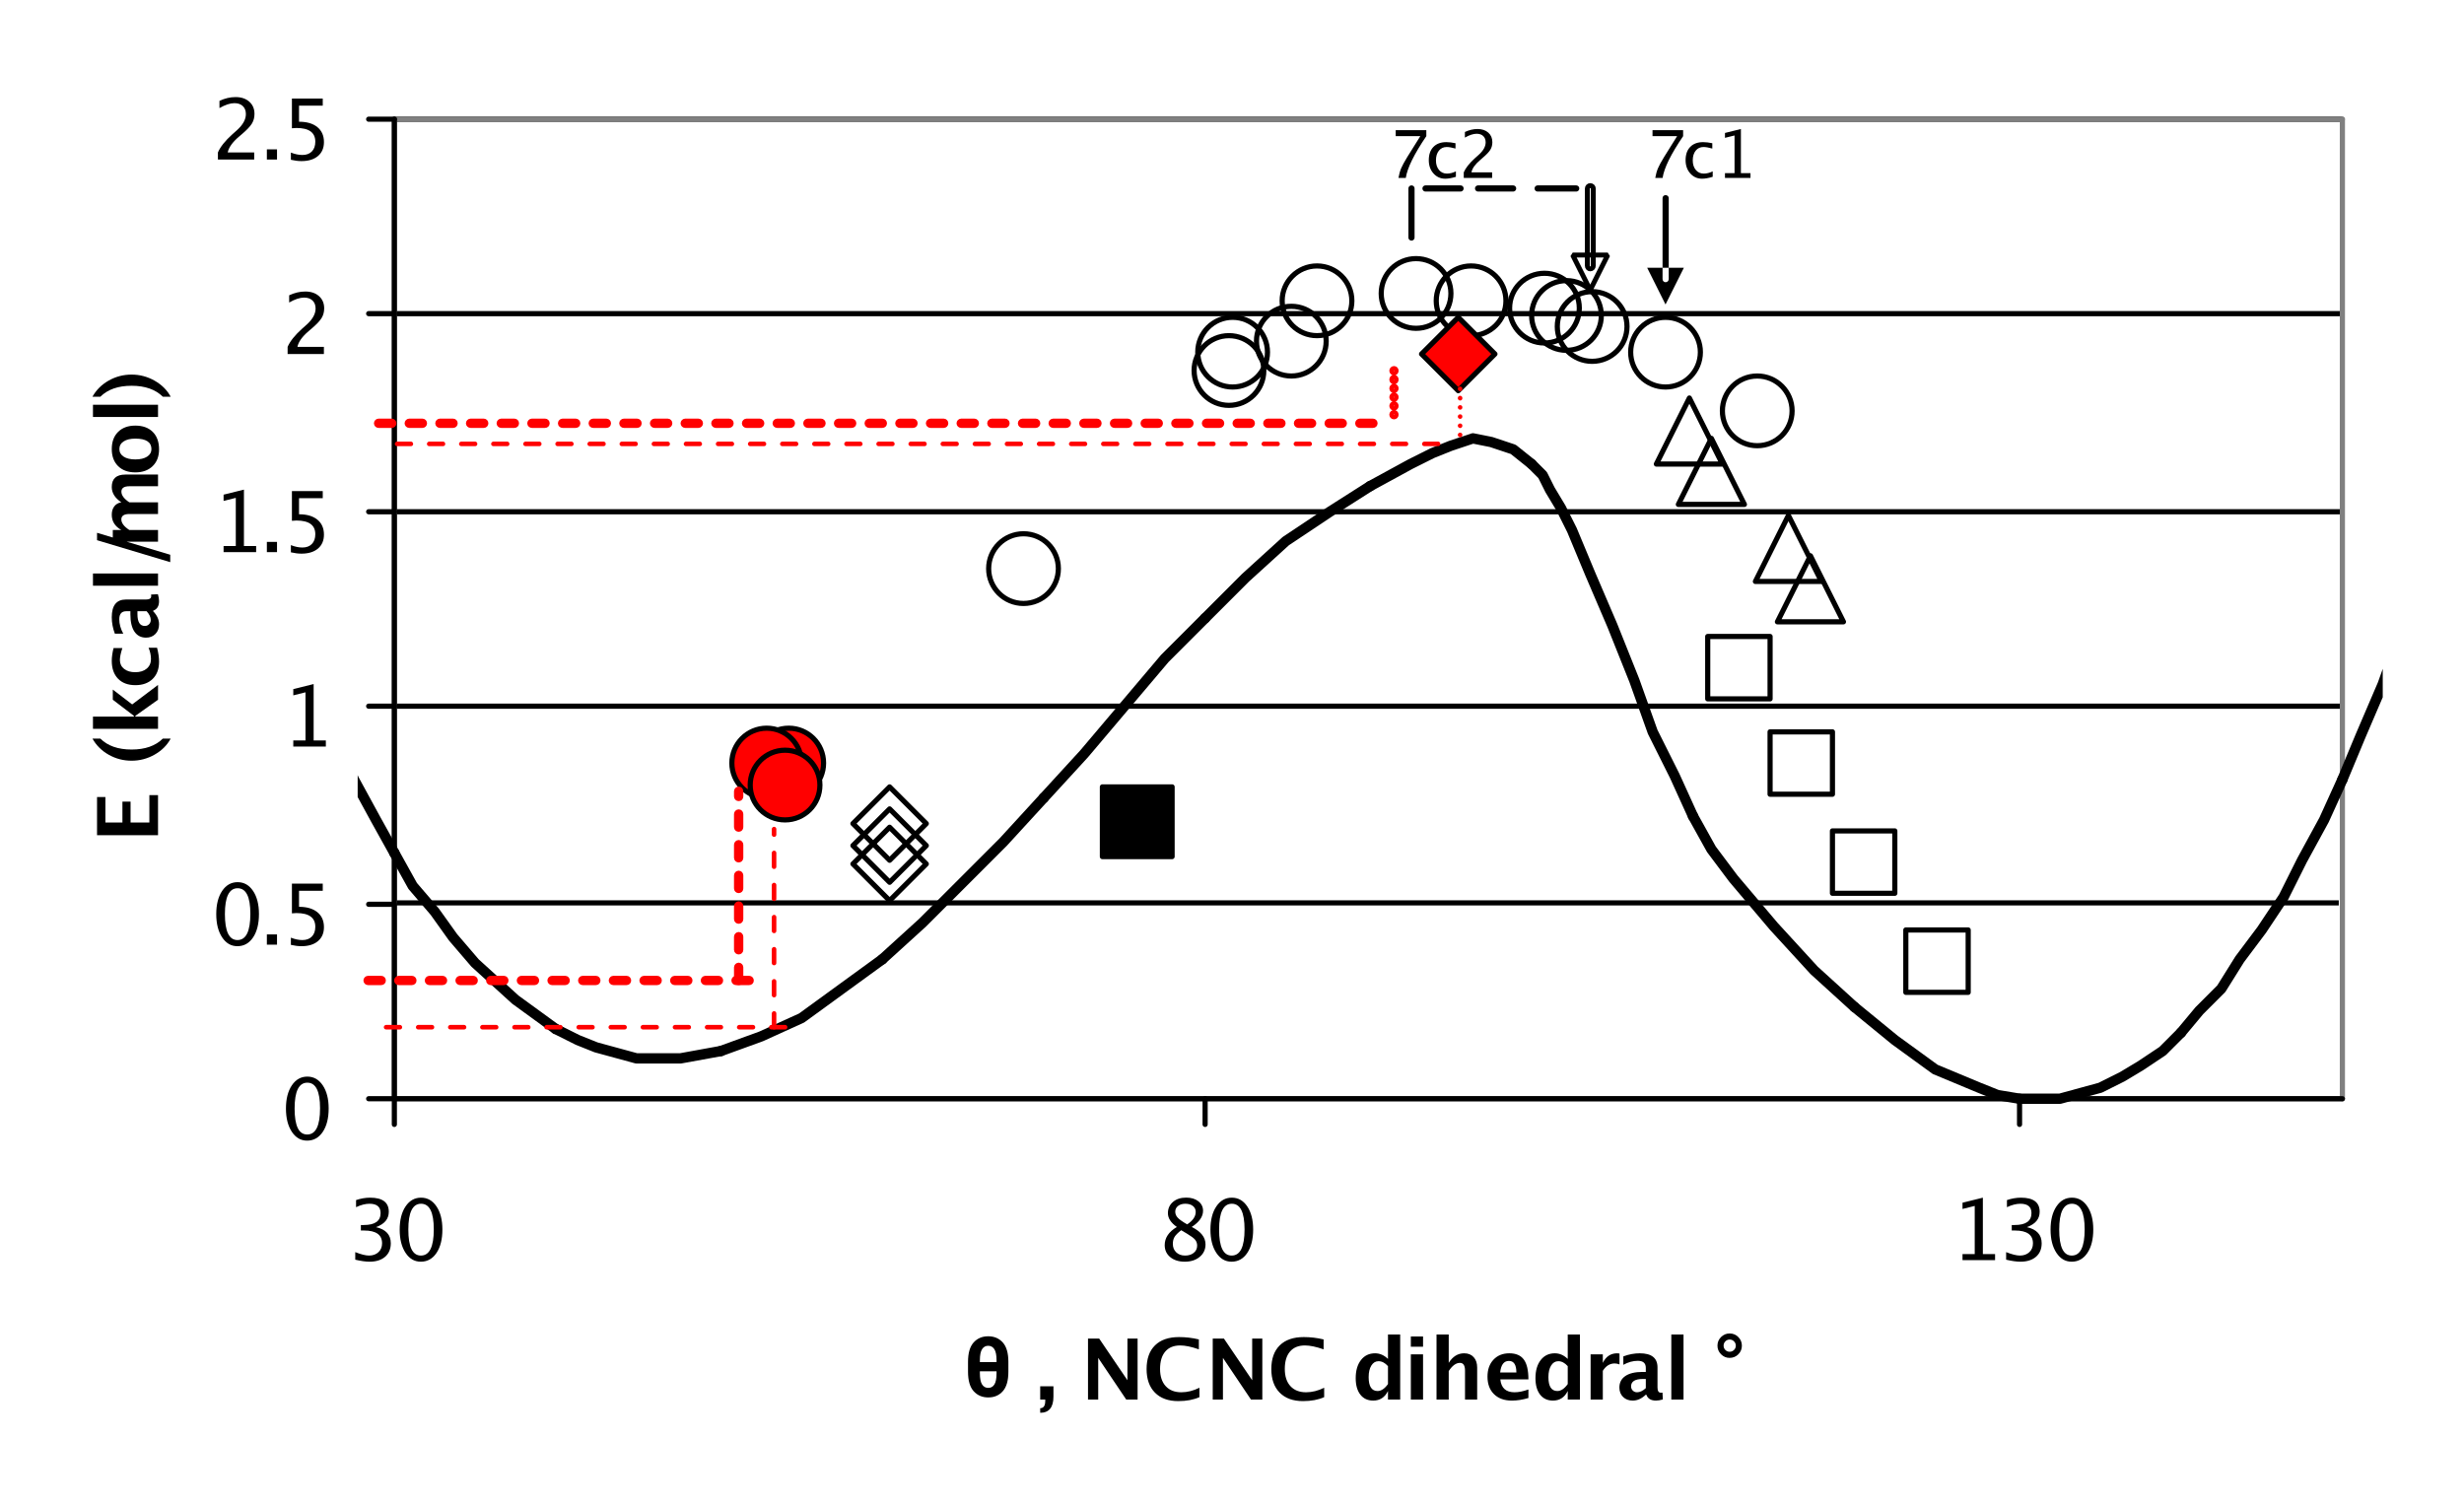 <?xml version="1.0" encoding="UTF-8"?>
<!DOCTYPE svg PUBLIC '-//W3C//DTD SVG 1.0//EN'
          'http://www.w3.org/TR/2001/REC-SVG-20010904/DTD/svg10.dtd'>
<svg stroke-dasharray="none" shape-rendering="auto" xmlns="http://www.w3.org/2000/svg" font-family="'Dialog'" text-rendering="auto" width="90" fill-opacity="1" color-interpolation="auto" color-rendering="auto" preserveAspectRatio="xMidYMid meet" font-size="12px" viewBox="0 0 90 55" fill="black" xmlns:xlink="http://www.w3.org/1999/xlink" stroke="black" image-rendering="auto" stroke-miterlimit="10" stroke-linecap="square" stroke-linejoin="miter" font-style="normal" stroke-width="1" height="55" stroke-dashoffset="0" font-weight="normal" stroke-opacity="1"
><!--Generated by the Batik Graphics2D SVG Generator--><defs id="genericDefs"
  /><g
  ><defs id="defs1"
    ><clipPath clipPathUnits="userSpaceOnUse" id="clipPath1"
      ><path d="M-0.831 -0.831 L270.646 -0.831 L270.646 162.765 L-0.831 162.765 L-0.831 -0.831 Z"
      /></clipPath
      ><clipPath clipPathUnits="userSpaceOnUse" id="clipPath2"
      ><path d="M6.582 6.581 L6.582 408.408 L675.5 408.408 L675.5 6.581 Z"
      /></clipPath
      ><clipPath clipPathUnits="userSpaceOnUse" id="clipPath3"
      ><path d="M112 33 L112 308 L643 308 L643 33 Z"
      /></clipPath
      ><clipPath clipPathUnits="userSpaceOnUse" id="clipPath4"
      ><path d="M102 27 L102 314 L654 314 L654 27 Z"
      /></clipPath
      ><clipPath clipPathUnits="userSpaceOnUse" id="clipPath5"
      ><path d="M270 357 L270 396 L484 396 L484 357 Z"
      /></clipPath
      ><clipPath clipPathUnits="userSpaceOnUse" id="clipPath6"
      ><path d="M252.434 217.57 L-149.394 217.57 L-149.394 886.488 L252.434 886.488 Z"
      /></clipPath
      ><clipPath clipPathUnits="userSpaceOnUse" id="clipPath7"
      ><path d="M157 230 L20 230 L20 269 L157 269 Z"
      /></clipPath
      ><clipPath clipPathUnits="userSpaceOnUse" id="clipPath8"
      ><path d="M105.419 105.162 L105.419 6526.478 L10819.456 6526.478 L10819.456 105.162 Z"
      /></clipPath
      ><clipPath clipPathUnits="userSpaceOnUse" id="clipPath9"
      ><path d="M383 34 L383 58 L423 58 L423 34 Z"
      /></clipPath
      ><clipPath clipPathUnits="userSpaceOnUse" id="clipPath10"
      ><path d="M453 34 L453 56 L484 56 L484 34 Z"
      /></clipPath
      ><clipPath clipPathUnits="userSpaceOnUse" id="clipPath11"
      ><path d="M-0 -0 L-0 161.997 L269.533 161.997 L269.533 -0 Z"
      /></clipPath
    ></defs
    ><g stroke-width="1.407" transform="scale(0.332,0.332) translate(0.831,0.831) matrix(0.403,0,0,0.403,-2.653,-2.652)" stroke-linejoin="round" stroke-linecap="round"
    ><path fill="none" d="M112 251 L643 251" clip-path="url(#clipPath3)"
    /></g
    ><g stroke-width="1.407" transform="matrix(0.134,0,0,0.134,-0.604,-0.604)" stroke-linejoin="round" stroke-linecap="round"
    ><path fill="none" d="M112 197 L643 197" clip-path="url(#clipPath3)"
    /></g
    ><g stroke-width="1.407" transform="matrix(0.134,0,0,0.134,-0.604,-0.604)" stroke-linejoin="round" stroke-linecap="round"
    ><path fill="none" d="M112 144 L643 144" clip-path="url(#clipPath3)"
    /></g
    ><g stroke-width="1.407" transform="matrix(0.134,0,0,0.134,-0.604,-0.604)" stroke-linejoin="round" stroke-linecap="round"
    ><path fill="none" d="M112 90 L643 90" clip-path="url(#clipPath3)"
    /></g
    ><g stroke-width="1.407" transform="matrix(0.134,0,0,0.134,-0.604,-0.604)" stroke-linejoin="round" stroke-linecap="round"
    ><path fill="none" d="M112 37 L643 37" clip-path="url(#clipPath3)"
    /></g
    ><g fill="gray" stroke-width="1.407" transform="matrix(0.134,0,0,0.134,-0.604,-0.604)" stroke-linecap="round" stroke="gray" stroke-linejoin="round"
    ><path fill="none" d="M112 37 L643 37" clip-path="url(#clipPath2)"
    /></g
    ><g fill="gray" stroke-width="1.407" transform="matrix(0.134,0,0,0.134,-0.604,-0.604)" stroke-linecap="round" stroke="gray" stroke-linejoin="round"
    ><path fill="none" d="M643 37 L643 304" clip-path="url(#clipPath2)"
    /></g
    ><g fill="gray" stroke-width="1.407" transform="matrix(0.134,0,0,0.134,-0.604,-0.604)" stroke-linecap="round" stroke="gray" stroke-linejoin="round"
    ><path fill="none" d="M643 304 L112 304" clip-path="url(#clipPath2)"
    /></g
    ><g fill="gray" stroke-width="1.407" transform="matrix(0.134,0,0,0.134,-0.604,-0.604)" stroke-linecap="round" stroke="gray" stroke-linejoin="round"
    ><path fill="none" d="M112 304 L112 37" clip-path="url(#clipPath2)"
    /></g
    ><g stroke-width="1.407" transform="matrix(0.134,0,0,0.134,-0.604,-0.604)" stroke-linejoin="round" stroke-linecap="round"
    ><path fill="none" d="M112 37 L112 304" clip-path="url(#clipPath2)"
    /></g
    ><g stroke-width="1.407" transform="matrix(0.134,0,0,0.134,-0.604,-0.604)" stroke-linejoin="round" stroke-linecap="round"
    ><path fill="none" d="M105 304 L112 304" clip-path="url(#clipPath2)"
    /></g
    ><g stroke-width="1.407" transform="matrix(0.134,0,0,0.134,-0.604,-0.604)" stroke-linejoin="round" stroke-linecap="round"
    ><path fill="none" d="M105 251 L112 251" clip-path="url(#clipPath2)"
    /></g
    ><g stroke-width="1.407" transform="matrix(0.134,0,0,0.134,-0.604,-0.604)" stroke-linejoin="round" stroke-linecap="round"
    ><path fill="none" d="M105 197 L112 197" clip-path="url(#clipPath2)"
    /></g
    ><g stroke-width="1.407" transform="matrix(0.134,0,0,0.134,-0.604,-0.604)" stroke-linejoin="round" stroke-linecap="round"
    ><path fill="none" d="M105 144 L112 144" clip-path="url(#clipPath2)"
    /></g
    ><g stroke-width="1.407" transform="matrix(0.134,0,0,0.134,-0.604,-0.604)" stroke-linejoin="round" stroke-linecap="round"
    ><path fill="none" d="M105 90 L112 90" clip-path="url(#clipPath2)"
    /></g
    ><g stroke-width="1.407" transform="matrix(0.134,0,0,0.134,-0.604,-0.604)" stroke-linejoin="round" stroke-linecap="round"
    ><path fill="none" d="M105 37 L112 37" clip-path="url(#clipPath2)"
    /></g
    ><g stroke-width="1.407" transform="matrix(0.134,0,0,0.134,-0.604,-0.604)" stroke-linejoin="round" stroke-linecap="round"
    ><path fill="none" d="M112 304 L643 304" clip-path="url(#clipPath2)"
    /></g
    ><g stroke-width="1.407" transform="matrix(0.134,0,0,0.134,-0.604,-0.604)" stroke-linejoin="round" stroke-linecap="round"
    ><path fill="none" d="M112 311 L112 304" clip-path="url(#clipPath2)"
    /></g
    ><g stroke-width="1.407" transform="matrix(0.134,0,0,0.134,-0.604,-0.604)" stroke-linejoin="round" stroke-linecap="round"
    ><path fill="none" d="M333 311 L333 304" clip-path="url(#clipPath2)"
    /></g
    ><g stroke-width="1.407" transform="matrix(0.134,0,0,0.134,-0.604,-0.604)" stroke-linejoin="round" stroke-linecap="round"
    ><path fill="none" d="M555 311 L555 304" clip-path="url(#clipPath2)"
    /></g
    ><g stroke-width="2.814" transform="matrix(0.134,0,0,0.134,-0.604,-0.604)" stroke-linejoin="round" stroke-linecap="round"
    ><path fill="none" d="M68 140 L73 155 L79 169 L84 182 L90 195 L96 206 L101 217 L107 228 L112 237" clip-path="url(#clipPath4)"
    /></g
    ><g stroke-width="2.814" transform="matrix(0.134,0,0,0.134,-0.604,-0.604)" stroke-linejoin="round" stroke-linecap="round"
    ><path fill="none" d="M112 237 L117 246 L123 253 L128 260 L134 267 L145 277 L156 285" clip-path="url(#clipPath4)"
    /></g
    ><g stroke-width="2.814" transform="matrix(0.134,0,0,0.134,-0.604,-0.604)" stroke-linejoin="round" stroke-linecap="round"
    ><path fill="none" d="M156 285 L162 288 L167 290 L178 293 L190 293 L201 291" clip-path="url(#clipPath4)"
    /></g
    ><g stroke-width="2.814" transform="matrix(0.134,0,0,0.134,-0.604,-0.604)" stroke-linejoin="round" stroke-linecap="round"
    ><path fill="none" d="M201 291 L212 287 L223 282 L234 274 L245 266" clip-path="url(#clipPath4)"
    /></g
    ><g stroke-width="2.814" transform="matrix(0.134,0,0,0.134,-0.604,-0.604)" stroke-linejoin="round" stroke-linecap="round"
    ><path fill="none" d="M245 266 L256 256 L267 245 L278 234 L289 222" clip-path="url(#clipPath4)"
    /></g
    ><g stroke-width="2.814" transform="matrix(0.134,0,0,0.134,-0.604,-0.604)" stroke-linejoin="round" stroke-linecap="round"
    ><path fill="none" d="M289 222 L300 210 L311 197 L322 184 L333 173" clip-path="url(#clipPath4)"
    /></g
    ><g stroke-width="2.814" transform="matrix(0.134,0,0,0.134,-0.604,-0.604)" stroke-linejoin="round" stroke-linecap="round"
    ><path fill="none" d="M333 173 L344 162 L355 152 L367 144 L378 137" clip-path="url(#clipPath4)"
    /></g
    ><g stroke-width="2.814" transform="matrix(0.134,0,0,0.134,-0.604,-0.604)" stroke-linejoin="round" stroke-linecap="round"
    ><path fill="none" d="M378 137 L389 131 L395 128 L400 126 L406 124 L411 125 L417 127 L422 131" clip-path="url(#clipPath4)"
    /></g
    ><g stroke-width="2.814" transform="matrix(0.134,0,0,0.134,-0.604,-0.604)" stroke-linejoin="round" stroke-linecap="round"
    ><path fill="none" d="M422 131 L425 134 L427 138 L430 143 L433 149 L438 161 L444 175 L450 190 L455 204 L461 216 L466 227" clip-path="url(#clipPath4)"
    /></g
    ><g stroke-width="2.814" transform="matrix(0.134,0,0,0.134,-0.604,-0.604)" stroke-linejoin="round" stroke-linecap="round"
    ><path fill="none" d="M466 227 L471 236 L477 244 L488 257 L499 269 L510 279" clip-path="url(#clipPath4)"
    /></g
    ><g stroke-width="2.814" transform="matrix(0.134,0,0,0.134,-0.604,-0.604)" stroke-linejoin="round" stroke-linecap="round"
    ><path fill="none" d="M510 279 L521 288 L532 296 L544 301 L549 303 L555 304" clip-path="url(#clipPath4)"
    /></g
    ><g stroke-width="2.814" transform="matrix(0.134,0,0,0.134,-0.604,-0.604)" stroke-linejoin="round" stroke-linecap="round"
    ><path fill="none" d="M555 304 L566 304 L577 301 L583 298 L588 295 L594 291 L599 286" clip-path="url(#clipPath4)"
    /></g
    ><g stroke-width="2.814" transform="matrix(0.134,0,0,0.134,-0.604,-0.604)" stroke-linejoin="round" stroke-linecap="round"
    ><path fill="none" d="M599 286 L604 280 L610 274 L615 266 L621 258 L627 249 L632 239 L638 228 L643 217" clip-path="url(#clipPath4)"
    /></g
    ><g stroke-width="2.814" transform="matrix(0.134,0,0,0.134,-0.604,-0.604)" stroke-linejoin="round" stroke-linecap="round"
    ><path fill="none" d="M643 217 L648 205 L654 191 L659 177 L665 163 L670 147 L676 131 L687 96" clip-path="url(#clipPath4)"
    /></g
    ><g fill="rgb(0,0,0)" fill-opacity="0" transform="matrix(0.134,0,0,0.134,-0.604,-0.604)" stroke-opacity="0" stroke="rgb(0,0,0)"
    ><path d="M493 116.5 C493 121.747 488.747 126 483.5 126 C478.253 126 474 121.747 474 116.5 C474 111.253 478.253 107 483.5 107 C488.747 107 493 111.253 493 116.5 Z" stroke="none" clip-path="url(#clipPath4)"
    /></g
    ><g stroke-width="1.407" transform="matrix(0.134,0,0,0.134,-0.604,-0.604)" stroke-linejoin="round" stroke-linecap="round"
    ><path fill="none" d="M493 116.5 C493 121.747 488.747 126 483.5 126 C478.253 126 474 121.747 474 116.5 C474 111.253 478.253 107 483.5 107 C488.747 107 493 111.253 493 116.5 Z" clip-path="url(#clipPath4)"
    /></g
    ><g fill="rgb(0,0,0)" fill-opacity="0" transform="matrix(0.134,0,0,0.134,-0.604,-0.604)" stroke-opacity="0" stroke="rgb(0,0,0)"
    ><path d="M448 93.5 C448 98.747 443.747 103 438.5 103 C433.253 103 429 98.747 429 93.5 C429 88.253 433.253 84 438.5 84 C443.747 84 448 88.253 448 93.5 Z" stroke="none" clip-path="url(#clipPath4)"
    /></g
    ><g stroke-width="1.407" transform="matrix(0.134,0,0,0.134,-0.604,-0.604)" stroke-linejoin="round" stroke-linecap="round"
    ><path fill="none" d="M448 93.5 C448 98.747 443.747 103 438.5 103 C433.253 103 429 98.747 429 93.5 C429 88.253 433.253 84 438.5 84 C443.747 84 448 88.253 448 93.5 Z" clip-path="url(#clipPath4)"
    /></g
    ><g fill="rgb(0,0,0)" fill-opacity="0" transform="matrix(0.134,0,0,0.134,-0.604,-0.604)" stroke-opacity="0" stroke="rgb(0,0,0)"
    ><path d="M441 90.5 C441 95.747 436.747 100 431.5 100 C426.253 100 422 95.747 422 90.5 C422 85.253 426.253 81 431.5 81 C436.747 81 441 85.253 441 90.5 Z" stroke="none" clip-path="url(#clipPath4)"
    /></g
    ><g stroke-width="1.407" transform="matrix(0.134,0,0,0.134,-0.604,-0.604)" stroke-linejoin="round" stroke-linecap="round"
    ><path fill="none" d="M441 90.5 C441 95.747 436.747 100 431.5 100 C426.253 100 422 95.747 422 90.5 C422 85.253 426.253 81 431.5 81 C436.747 81 441 85.253 441 90.5 Z" clip-path="url(#clipPath4)"
    /></g
    ><g fill="rgb(0,0,0)" fill-opacity="0" transform="matrix(0.134,0,0,0.134,-0.604,-0.604)" stroke-opacity="0" stroke="rgb(0,0,0)"
    ><path d="M435 88.5 C435 93.747 430.747 98 425.5 98 C420.253 98 416 93.747 416 88.5 C416 83.253 420.253 79 425.5 79 C430.747 79 435 83.253 435 88.5 Z" stroke="none" clip-path="url(#clipPath4)"
    /></g
    ><g stroke-width="1.407" transform="matrix(0.134,0,0,0.134,-0.604,-0.604)" stroke-linejoin="round" stroke-linecap="round"
    ><path fill="none" d="M435 88.5 C435 93.747 430.747 98 425.5 98 C420.253 98 416 93.747 416 88.5 C416 83.253 420.253 79 425.5 79 C430.747 79 435 83.253 435 88.5 Z" clip-path="url(#clipPath4)"
    /></g
    ><g fill="rgb(0,0,0)" fill-opacity="0" transform="matrix(0.134,0,0,0.134,-0.604,-0.604)" stroke-opacity="0" stroke="rgb(0,0,0)"
    ><path d="M415 86.5 C415 91.747 410.747 96 405.5 96 C400.253 96 396 91.747 396 86.5 C396 81.253 400.253 77 405.5 77 C410.747 77 415 81.253 415 86.5 Z" stroke="none" clip-path="url(#clipPath4)"
    /></g
    ><g stroke-width="1.407" transform="matrix(0.134,0,0,0.134,-0.604,-0.604)" stroke-linejoin="round" stroke-linecap="round"
    ><path fill="none" d="M415 86.5 C415 91.747 410.747 96 405.5 96 C400.253 96 396 91.747 396 86.5 C396 81.253 400.253 77 405.5 77 C410.747 77 415 81.253 415 86.5 Z" clip-path="url(#clipPath4)"
    /></g
    ><g fill="rgb(0,0,0)" fill-opacity="0" transform="matrix(0.134,0,0,0.134,-0.604,-0.604)" stroke-opacity="0" stroke="rgb(0,0,0)"
    ><path d="M468 100.5 C468 105.747 463.747 110 458.5 110 C453.253 110 449 105.747 449 100.5 C449 95.253 453.253 91 458.5 91 C463.747 91 468 95.253 468 100.5 Z" stroke="none" clip-path="url(#clipPath4)"
    /></g
    ><g stroke-width="1.407" transform="matrix(0.134,0,0,0.134,-0.604,-0.604)" stroke-linejoin="round" stroke-linecap="round"
    ><path fill="none" d="M468 100.5 C468 105.747 463.747 110 458.5 110 C453.253 110 449 105.747 449 100.5 C449 95.253 453.253 91 458.5 91 C463.747 91 468 95.253 468 100.5 Z" clip-path="url(#clipPath4)"
    /></g
    ><g fill="rgb(0,0,0)" fill-opacity="0" transform="matrix(0.134,0,0,0.134,-0.604,-0.604)" stroke-opacity="0" stroke="rgb(0,0,0)"
    ><path d="M400 84.5 C400 89.747 395.747 94 390.5 94 C385.253 94 381 89.747 381 84.5 C381 79.253 385.253 75 390.5 75 C395.747 75 400 79.253 400 84.5 Z" stroke="none" clip-path="url(#clipPath4)"
    /></g
    ><g stroke-width="1.407" transform="matrix(0.134,0,0,0.134,-0.604,-0.604)" stroke-linejoin="round" stroke-linecap="round"
    ><path fill="none" d="M400 84.5 C400 89.747 395.747 94 390.5 94 C385.253 94 381 89.747 381 84.5 C381 79.253 385.253 75 390.5 75 C395.747 75 400 79.253 400 84.5 Z" clip-path="url(#clipPath4)"
    /></g
    ><g fill="rgb(0,0,0)" fill-opacity="0" transform="matrix(0.134,0,0,0.134,-0.604,-0.604)" stroke-opacity="0" stroke="rgb(0,0,0)"
    ><path d="M373 86.5 C373 91.747 368.747 96 363.5 96 C358.253 96 354 91.747 354 86.5 C354 81.253 358.253 77 363.5 77 C368.747 77 373 81.253 373 86.5 Z" stroke="none" clip-path="url(#clipPath4)"
    /></g
    ><g stroke-width="1.407" transform="matrix(0.134,0,0,0.134,-0.604,-0.604)" stroke-linejoin="round" stroke-linecap="round"
    ><path fill="none" d="M373 86.5 C373 91.747 368.747 96 363.5 96 C358.253 96 354 91.747 354 86.5 C354 81.253 358.253 77 363.5 77 C368.747 77 373 81.253 373 86.5 Z" clip-path="url(#clipPath4)"
    /></g
    ><g fill="rgb(0,0,0)" fill-opacity="0" transform="matrix(0.134,0,0,0.134,-0.604,-0.604)" stroke-opacity="0" stroke="rgb(0,0,0)"
    ><path d="M366 97.5 C366 102.747 361.747 107 356.5 107 C351.253 107 347 102.747 347 97.5 C347 92.253 351.253 88 356.5 88 C361.747 88 366 92.253 366 97.5 Z" stroke="none" clip-path="url(#clipPath4)"
    /></g
    ><g stroke-width="1.407" transform="matrix(0.134,0,0,0.134,-0.604,-0.604)" stroke-linejoin="round" stroke-linecap="round"
    ><path fill="none" d="M366 97.5 C366 102.747 361.747 107 356.5 107 C351.253 107 347 102.747 347 97.5 C347 92.253 351.253 88 356.5 88 C361.747 88 366 92.253 366 97.5 Z" clip-path="url(#clipPath4)"
    /></g
    ><g fill="rgb(0,0,0)" fill-opacity="0" transform="matrix(0.134,0,0,0.134,-0.604,-0.604)" stroke-opacity="0" stroke="rgb(0,0,0)"
    ><path d="M350 100.5 C350 105.747 345.747 110 340.5 110 C335.253 110 331 105.747 331 100.5 C331 95.253 335.253 91 340.5 91 C345.747 91 350 95.253 350 100.5 Z" stroke="none" clip-path="url(#clipPath4)"
    /></g
    ><g stroke-width="1.407" transform="matrix(0.134,0,0,0.134,-0.604,-0.604)" stroke-linejoin="round" stroke-linecap="round"
    ><path fill="none" d="M350 100.5 C350 105.747 345.747 110 340.5 110 C335.253 110 331 105.747 331 100.5 C331 95.253 335.253 91 340.5 91 C345.747 91 350 95.253 350 100.5 Z" clip-path="url(#clipPath4)"
    /></g
    ><g fill="rgb(0,0,0)" fill-opacity="0" transform="matrix(0.134,0,0,0.134,-0.604,-0.604)" stroke-opacity="0" stroke="rgb(0,0,0)"
    ><path d="M349 105.5 C349 110.747 344.747 115 339.5 115 C334.253 115 330 110.747 330 105.5 C330 100.253 334.253 96 339.5 96 C344.747 96 349 100.253 349 105.5 Z" stroke="none" clip-path="url(#clipPath4)"
    /></g
    ><g stroke-width="1.407" transform="matrix(0.134,0,0,0.134,-0.604,-0.604)" stroke-linejoin="round" stroke-linecap="round"
    ><path fill="none" d="M349 105.5 C349 110.747 344.747 115 339.5 115 C334.253 115 330 110.747 330 105.5 C330 100.253 334.253 96 339.5 96 C344.747 96 349 100.253 349 105.5 Z" clip-path="url(#clipPath4)"
    /></g
    ><g stroke-width="1.407" transform="matrix(0.134,0,0,0.134,-0.604,-0.604)" stroke-linejoin="round" stroke-linecap="round"
    ><path fill="none" d="M293 159.5 C293 164.747 288.747 169 283.5 169 C278.253 169 274 164.747 274 159.5 C274 154.253 278.253 150 283.5 150 C288.747 150 293 154.253 293 159.5 Z" clip-path="url(#clipPath4)"
    /></g
    ><g fill="red" transform="matrix(0.134,0,0,0.134,-0.604,-0.604)" stroke="red"
    ><path d="M229 212.5 C229 217.747 224.747 222 219.5 222 C214.253 222 210 217.747 210 212.5 C210 207.253 214.253 203 219.5 203 C224.747 203 229 207.253 229 212.5 Z" stroke="none" clip-path="url(#clipPath4)"
    /></g
    ><g stroke-width="1.407" transform="matrix(0.134,0,0,0.134,-0.604,-0.604)" stroke-linejoin="round" stroke-linecap="round"
    ><path fill="none" d="M229 212.5 C229 217.747 224.747 222 219.5 222 C214.253 222 210 217.747 210 212.5 C210 207.253 214.253 203 219.5 203 C224.747 203 229 207.253 229 212.5 Z" clip-path="url(#clipPath4)"
    /></g
    ><g fill="red" transform="matrix(0.134,0,0,0.134,-0.604,-0.604)" stroke="red"
    ><path d="M223 212.5 C223 217.747 218.747 222 213.5 222 C208.253 222 204 217.747 204 212.5 C204 207.253 208.253 203 213.5 203 C218.747 203 223 207.253 223 212.5 Z" stroke="none" clip-path="url(#clipPath4)"
    /></g
    ><g stroke-width="1.407" transform="matrix(0.134,0,0,0.134,-0.604,-0.604)" stroke-linejoin="round" stroke-linecap="round"
    ><path fill="none" d="M223 212.5 C223 217.747 218.747 222 213.5 222 C208.253 222 204 217.747 204 212.5 C204 207.253 208.253 203 213.5 203 C218.747 203 223 207.253 223 212.5 Z" clip-path="url(#clipPath4)"
    /></g
    ><g fill="red" transform="matrix(0.134,0,0,0.134,-0.604,-0.604)" stroke="red"
    ><path d="M228 218.5 C228 223.747 223.747 228 218.5 228 C213.253 228 209 223.747 209 218.5 C209 213.253 213.253 209 218.5 209 C223.747 209 228 213.253 228 218.5 Z" stroke="none" clip-path="url(#clipPath4)"
    /></g
    ><g stroke-width="1.407" transform="matrix(0.134,0,0,0.134,-0.604,-0.604)" stroke-linejoin="round" stroke-linecap="round"
    ><path fill="none" d="M228 218.5 C228 223.747 223.747 228 218.5 228 C213.253 228 209 223.747 209 218.5 C209 213.253 213.253 209 218.5 209 C223.747 209 228 213.253 228 218.5 Z" clip-path="url(#clipPath4)"
    /></g
    ><g stroke-width="1.407" transform="matrix(0.134,0,0,0.134,-0.604,-0.604)" stroke-linejoin="round" stroke-linecap="round"
    ><path fill="none" d="M524 258 L541 258 L541 275 L524 275 L524 258 Z" clip-path="url(#clipPath4)"
    /></g
    ><g stroke-width="1.407" transform="matrix(0.134,0,0,0.134,-0.604,-0.604)" stroke-linejoin="round" stroke-linecap="round"
    ><path fill="none" d="M504 231 L521 231 L521 248 L504 248 L504 231 Z" clip-path="url(#clipPath4)"
    /></g
    ><g stroke-width="1.407" transform="matrix(0.134,0,0,0.134,-0.604,-0.604)" stroke-linejoin="round" stroke-linecap="round"
    ><path fill="none" d="M487 204 L504 204 L504 221 L487 221 L487 204 Z" clip-path="url(#clipPath4)"
    /></g
    ><g stroke-width="1.407" transform="matrix(0.134,0,0,0.134,-0.604,-0.604)" stroke-linejoin="round" stroke-linecap="round"
    ><path fill="none" d="M470 178 L487 178 L487 195 L470 195 L470 178 Z" clip-path="url(#clipPath4)"
    /></g
    ><g transform="matrix(0.134,0,0,0.134,-0.604,-0.604)"
    ><path d="M305 219 L324 219 L324 238 L305 238 L305 219 Z" stroke="none" clip-path="url(#clipPath4)"
    /></g
    ><g stroke-width="1.407" transform="matrix(0.134,0,0,0.134,-0.604,-0.604)" stroke-linejoin="round" stroke-linecap="round"
    ><path fill="none" d="M305 219 L324 219 L324 238 L305 238 L305 219 Z" clip-path="url(#clipPath4)"
    /></g
    ><g stroke-width="1.407" transform="matrix(0.134,0,0,0.134,-0.604,-0.604)" stroke-linejoin="round" stroke-linecap="round"
    ><path fill="none" d="M498 156 L507 174 L489 174 L498 156 Z" clip-path="url(#clipPath4)"
    /></g
    ><g stroke-width="1.407" transform="matrix(0.134,0,0,0.134,-0.604,-0.604)" stroke-linejoin="round" stroke-linecap="round"
    ><path fill="none" d="M492 145 L501 163 L483 163 L492 145 Z" clip-path="url(#clipPath4)"
    /></g
    ><g stroke-width="1.407" transform="matrix(0.134,0,0,0.134,-0.604,-0.604)" stroke-linejoin="round" stroke-linecap="round"
    ><path fill="none" d="M471 124 L480 142 L462 142 L471 124 Z" clip-path="url(#clipPath4)"
    /></g
    ><g stroke-width="1.407" transform="matrix(0.134,0,0,0.134,-0.604,-0.604)" stroke-linejoin="round" stroke-linecap="round"
    ><path fill="none" d="M465 113 L474 131 L456 131 L465 113 Z" clip-path="url(#clipPath4)"
    /></g
    ><g fill="red" transform="matrix(0.134,0,0,0.134,-0.604,-0.604)" stroke="red"
    ><path d="M402 91 L412 101 L402 111 L392 101 L402 91 Z" stroke="none" clip-path="url(#clipPath4)"
    /></g
    ><g stroke-width="1.407" transform="matrix(0.134,0,0,0.134,-0.604,-0.604)" stroke-linejoin="round" stroke-linecap="round"
    ><path fill="none" d="M402 91 L412 101 L402 111 L392 101 L402 91 Z" clip-path="url(#clipPath4)"
    /></g
    ><g fill="rgb(0,0,0)" fill-opacity="0" transform="matrix(0.134,0,0,0.134,-0.604,-0.604)" stroke-opacity="0" stroke="rgb(0,0,0)"
    ><path d="M247 219 L257 229 L247 239 L237 229 L247 219 Z" stroke="none" clip-path="url(#clipPath4)"
    /></g
    ><g stroke-width="1.407" transform="matrix(0.134,0,0,0.134,-0.604,-0.604)" stroke-linejoin="round" stroke-linecap="round"
    ><path fill="none" d="M247 219 L257 229 L247 239 L237 229 L247 219 Z" clip-path="url(#clipPath4)"
    /></g
    ><g fill="rgb(0,0,0)" fill-opacity="0" transform="matrix(0.134,0,0,0.134,-0.604,-0.604)" stroke-opacity="0" stroke="rgb(0,0,0)"
    ><path d="M247 230 L257 240 L247 250 L237 240 L247 230 Z" stroke="none" clip-path="url(#clipPath4)"
    /></g
    ><g stroke-width="1.407" transform="matrix(0.134,0,0,0.134,-0.604,-0.604)" stroke-linejoin="round" stroke-linecap="round"
    ><path fill="none" d="M247 230 L257 240 L247 250 L237 240 L247 230 Z" clip-path="url(#clipPath4)"
    /></g
    ><g fill="rgb(0,0,0)" fill-opacity="0" transform="matrix(0.134,0,0,0.134,-0.604,-0.604)" stroke-opacity="0" stroke="rgb(0,0,0)"
    ><path d="M247 225 L257 235 L247 245 L237 235 L247 225 Z" stroke="none" clip-path="url(#clipPath4)"
    /></g
    ><g stroke-width="1.407" transform="matrix(0.134,0,0,0.134,-0.604,-0.604)" stroke-linejoin="round" stroke-linecap="round"
    ><path fill="none" d="M247 225 L257 235 L247 245 L237 235 L247 225 Z" clip-path="url(#clipPath4)"
    /></g
    ><g transform="matrix(0.134,0,0,0.134,-0.604,-0.604)"
    ><path d="M88.203 315.422 C86.495 315.422 85.109 314.615 84.047 313 C82.984 311.385 82.453 309.276 82.453 306.672 C82.453 304.057 82.987 301.953 84.055 300.359 C85.122 298.766 86.531 297.969 88.281 297.969 C90.021 297.969 91.424 298.766 92.492 300.359 C93.56 301.953 94.094 304.047 94.094 306.641 C94.094 309.307 93.56 311.438 92.492 313.031 C91.424 314.625 89.995 315.422 88.203 315.422 ZM88.234 313.75 C90.578 313.75 91.75 311.37 91.75 306.609 C91.75 301.953 90.594 299.625 88.281 299.625 C85.969 299.625 84.812 301.974 84.812 306.672 C84.812 311.391 85.953 313.75 88.234 313.75 Z" stroke="none" clip-path="url(#clipPath2)"
    /></g
    ><g transform="matrix(0.134,0,0,0.134,-0.604,-0.604)"
    ><path d="M69.203 262.422 C67.495 262.422 66.109 261.615 65.047 260 C63.984 258.385 63.453 256.276 63.453 253.672 C63.453 251.057 63.987 248.953 65.055 247.359 C66.122 245.766 67.531 244.969 69.281 244.969 C71.021 244.969 72.424 245.766 73.492 247.359 C74.56 248.953 75.094 251.047 75.094 253.641 C75.094 256.307 74.56 258.438 73.492 260.031 C72.424 261.625 70.995 262.422 69.203 262.422 ZM69.234 260.75 C71.578 260.75 72.75 258.37 72.75 253.609 C72.75 248.953 71.594 246.625 69.281 246.625 C66.969 246.625 65.812 248.974 65.812 253.672 C65.812 258.391 66.953 260.75 69.234 260.75 ZM77.25 262 L77.25 259.219 L80.016 259.219 L80.016 262 L77.25 262 ZM83.797 262.062 L83.797 260.094 C84.901 260.531 85.948 260.75 86.938 260.75 C88.031 260.75 88.891 260.43 89.516 259.789 C90.141 259.148 90.453 258.26 90.453 257.125 C90.453 254.635 88.734 253.391 85.297 253.391 C84.912 253.391 84.505 253.417 84.078 253.469 L84.078 245.375 L92.484 245.375 L92.484 247.312 L86.016 247.312 L86.016 251.688 C88.151 251.688 89.818 252.177 91.016 253.156 C92.213 254.135 92.812 255.495 92.812 257.234 C92.812 258.849 92.268 260.117 91.18 261.039 C90.091 261.961 88.583 262.422 86.656 262.422 C85.812 262.422 84.859 262.302 83.797 262.062 Z" stroke="none" clip-path="url(#clipPath2)"
    /></g
    ><g transform="matrix(0.134,0,0,0.134,-0.604,-0.604)"
    ><path d="M84.453 208 L84.453 206.344 L87.781 206.344 L87.781 193.219 L84.453 194.047 L84.453 192.344 L90 190.969 L90 206.344 L93.328 206.344 L93.328 208 L84.453 208 Z" stroke="none" clip-path="url(#clipPath2)"
    /></g
    ><g transform="matrix(0.134,0,0,0.134,-0.604,-0.604)"
    ><path d="M65.453 155 L65.453 153.344 L68.781 153.344 L68.781 140.219 L65.453 141.047 L65.453 139.344 L71 137.969 L71 153.344 L74.328 153.344 L74.328 155 L65.453 155 ZM77.25 155 L77.25 152.219 L80.016 152.219 L80.016 155 L77.25 155 ZM83.797 155.062 L83.797 153.094 C84.901 153.531 85.948 153.75 86.938 153.75 C88.031 153.75 88.891 153.43 89.516 152.789 C90.141 152.148 90.453 151.26 90.453 150.125 C90.453 147.635 88.734 146.391 85.297 146.391 C84.912 146.391 84.505 146.417 84.078 146.469 L84.078 138.375 L92.484 138.375 L92.484 140.312 L86.016 140.312 L86.016 144.688 C88.151 144.688 89.818 145.177 91.016 146.156 C92.213 147.135 92.812 148.495 92.812 150.234 C92.812 151.849 92.268 153.117 91.18 154.039 C90.091 154.961 88.583 155.422 86.656 155.422 C85.812 155.422 84.859 155.302 83.797 155.062 Z" stroke="none" clip-path="url(#clipPath2)"
    /></g
    ><g transform="matrix(0.134,0,0,0.134,-0.604,-0.604)"
    ><path d="M82.906 101 L82.906 99.062 C83.552 97.552 84.854 95.912 86.812 94.141 L88.094 93 C89.719 91.531 90.531 90.068 90.531 88.609 C90.531 87.682 90.253 86.953 89.695 86.422 C89.138 85.891 88.375 85.625 87.406 85.625 C86.25 85.625 84.891 86.073 83.328 86.969 L83.328 85 C84.797 84.312 86.26 83.969 87.719 83.969 C89.271 83.969 90.518 84.388 91.461 85.227 C92.404 86.065 92.875 87.177 92.875 88.562 C92.875 89.552 92.638 90.432 92.164 91.203 C91.69 91.974 90.807 92.912 89.516 94.016 L88.656 94.75 C86.885 96.25 85.859 97.688 85.578 99.062 L92.797 99.062 L92.797 101 L82.906 101 Z" stroke="none" clip-path="url(#clipPath2)"
    /></g
    ><g transform="matrix(0.134,0,0,0.134,-0.604,-0.604)"
    ><path d="M63.906 48 L63.906 46.062 C64.552 44.552 65.854 42.911 67.812 41.141 L69.094 40 C70.719 38.531 71.531 37.068 71.531 35.609 C71.531 34.682 71.253 33.953 70.695 33.422 C70.138 32.891 69.375 32.625 68.406 32.625 C67.25 32.625 65.891 33.073 64.328 33.969 L64.328 32 C65.797 31.312 67.26 30.969 68.719 30.969 C70.271 30.969 71.518 31.388 72.461 32.227 C73.404 33.065 73.875 34.177 73.875 35.562 C73.875 36.552 73.638 37.432 73.164 38.203 C72.69 38.974 71.807 39.911 70.516 41.016 L69.656 41.75 C67.885 43.25 66.859 44.688 66.578 46.062 L73.797 46.062 L73.797 48 L63.906 48 ZM77.25 48 L77.25 45.219 L80.016 45.219 L80.016 48 L77.25 48 ZM83.797 48.062 L83.797 46.094 C84.901 46.531 85.948 46.75 86.938 46.75 C88.031 46.75 88.891 46.43 89.516 45.789 C90.141 45.148 90.453 44.26 90.453 43.125 C90.453 40.635 88.734 39.391 85.297 39.391 C84.912 39.391 84.505 39.417 84.078 39.469 L84.078 31.375 L92.484 31.375 L92.484 33.312 L86.016 33.312 L86.016 37.688 C88.151 37.688 89.818 38.177 91.016 39.156 C92.213 40.135 92.812 41.495 92.812 43.234 C92.812 44.849 92.268 46.117 91.18 47.039 C90.091 47.961 88.583 48.422 86.656 48.422 C85.812 48.422 84.859 48.302 83.797 48.062 Z" stroke="none" clip-path="url(#clipPath2)"
    /></g
    ><g transform="matrix(0.134,0,0,0.134,-0.604,-0.604)"
    ><path d="M101.344 347.875 L101.344 345.812 C102.927 346.438 104.177 346.75 105.094 346.75 C106.146 346.75 107.003 346.443 107.664 345.828 C108.326 345.214 108.656 344.411 108.656 343.422 C108.656 341.089 107.021 339.922 103.75 339.922 L102.875 339.922 L102.875 338.438 L103.656 338.422 C106.719 338.422 108.25 337.339 108.25 335.172 C108.25 333.474 107.24 332.625 105.219 332.625 C104.115 332.625 102.896 332.938 101.562 333.562 L101.562 331.625 C102.875 331.188 104.146 330.969 105.375 330.969 C108.781 330.969 110.484 332.25 110.484 334.812 C110.484 336.771 109.323 338.167 107 339 C109.688 339.615 111.031 341.078 111.031 343.391 C111.031 344.964 110.513 346.195 109.477 347.086 C108.44 347.977 107.021 348.422 105.219 348.422 C104.198 348.422 102.906 348.24 101.344 347.875 ZM119.203 348.422 C117.495 348.422 116.109 347.615 115.047 346 C113.984 344.385 113.453 342.276 113.453 339.672 C113.453 337.057 113.987 334.953 115.055 333.359 C116.122 331.766 117.531 330.969 119.281 330.969 C121.021 330.969 122.424 331.766 123.492 333.359 C124.56 334.953 125.094 337.047 125.094 339.641 C125.094 342.307 124.56 344.438 123.492 346.031 C122.424 347.625 120.995 348.422 119.203 348.422 ZM119.234 346.75 C121.578 346.75 122.75 344.37 122.75 339.609 C122.75 334.953 121.594 332.625 119.281 332.625 C116.969 332.625 115.812 334.974 115.812 339.672 C115.812 344.391 116.953 346.75 119.234 346.75 Z" stroke="none" clip-path="url(#clipPath2)"
    /></g
    ><g transform="matrix(0.134,0,0,0.134,-0.604,-0.604)"
    ><path d="M325.297 338.953 C323.672 337.818 322.859 336.568 322.859 335.203 C322.859 333.943 323.318 332.919 324.234 332.133 C325.151 331.346 326.354 330.953 327.844 330.953 C329.208 330.953 330.315 331.286 331.164 331.953 C332.013 332.62 332.438 333.484 332.438 334.547 C332.438 336.151 331.406 337.62 329.344 338.953 C331.854 340.182 333.109 341.766 333.109 343.703 C333.109 345.089 332.583 346.221 331.531 347.102 C330.479 347.982 329.12 348.422 327.453 348.422 C325.828 348.422 324.51 348.008 323.5 347.18 C322.49 346.352 321.984 345.26 321.984 343.906 C321.984 341.917 323.089 340.266 325.297 338.953 ZM328.109 338.25 C329.661 337.229 330.438 336.094 330.438 334.844 C330.438 334.177 330.18 333.641 329.664 333.234 C329.148 332.828 328.464 332.625 327.609 332.625 C326.797 332.625 326.135 332.825 325.625 333.227 C325.115 333.628 324.859 334.146 324.859 334.781 C324.859 335.406 325.091 335.964 325.555 336.453 C326.018 336.943 326.87 337.542 328.109 338.25 ZM326.484 339.844 C325.599 340.531 324.997 341.133 324.68 341.648 C324.362 342.164 324.203 342.802 324.203 343.562 C324.203 344.51 324.51 345.279 325.125 345.867 C325.74 346.456 326.547 346.75 327.547 346.75 C328.516 346.75 329.305 346.5 329.914 346 C330.523 345.5 330.828 344.849 330.828 344.047 C330.828 343.401 330.638 342.857 330.258 342.414 C329.878 341.971 329.146 341.427 328.062 340.781 L326.484 339.844 ZM340.203 348.422 C338.495 348.422 337.109 347.615 336.047 346 C334.984 344.385 334.453 342.276 334.453 339.672 C334.453 337.057 334.987 334.953 336.055 333.359 C337.122 331.766 338.531 330.969 340.281 330.969 C342.021 330.969 343.425 331.766 344.492 333.359 C345.56 334.953 346.094 337.047 346.094 339.641 C346.094 342.307 345.56 344.438 344.492 346.031 C343.425 347.625 341.995 348.422 340.203 348.422 ZM340.234 346.75 C342.578 346.75 343.75 344.37 343.75 339.609 C343.75 334.953 342.594 332.625 340.281 332.625 C337.969 332.625 336.812 334.974 336.812 339.672 C336.812 344.391 337.953 346.75 340.234 346.75 Z" stroke="none" clip-path="url(#clipPath2)"
    /></g
    ><g transform="matrix(0.134,0,0,0.134,-0.604,-0.604)"
    ><path d="M539.453 348 L539.453 346.344 L542.781 346.344 L542.781 333.219 L539.453 334.047 L539.453 332.344 L545 330.969 L545 346.344 L548.328 346.344 L548.328 348 L539.453 348 ZM551.344 347.875 L551.344 345.812 C552.927 346.438 554.177 346.75 555.094 346.75 C556.146 346.75 557.003 346.443 557.664 345.828 C558.326 345.214 558.656 344.411 558.656 343.422 C558.656 341.089 557.021 339.922 553.75 339.922 L552.875 339.922 L552.875 338.438 L553.656 338.422 C556.719 338.422 558.25 337.339 558.25 335.172 C558.25 333.474 557.24 332.625 555.219 332.625 C554.115 332.625 552.896 332.938 551.562 333.562 L551.562 331.625 C552.875 331.188 554.146 330.969 555.375 330.969 C558.781 330.969 560.484 332.25 560.484 334.812 C560.484 336.771 559.323 338.167 557 339 C559.688 339.615 561.031 341.078 561.031 343.391 C561.031 344.964 560.513 346.195 559.477 347.086 C558.44 347.977 557.021 348.422 555.219 348.422 C554.198 348.422 552.906 348.24 551.344 347.875 ZM569.203 348.422 C567.495 348.422 566.109 347.615 565.047 346 C563.984 344.385 563.453 342.276 563.453 339.672 C563.453 337.057 563.987 334.953 565.055 333.359 C566.122 331.766 567.531 330.969 569.281 330.969 C571.021 330.969 572.424 331.766 573.492 333.359 C574.56 334.953 575.094 337.047 575.094 339.641 C575.094 342.307 574.56 344.438 573.492 346.031 C572.424 347.625 570.995 348.422 569.203 348.422 ZM569.234 346.75 C571.578 346.75 572.75 344.37 572.75 339.609 C572.75 334.953 571.594 332.625 569.281 332.625 C566.969 332.625 565.812 334.974 565.812 339.672 C565.812 344.391 566.953 346.75 569.234 346.75 Z" stroke="none" clip-path="url(#clipPath2)"
    /></g
    ><g transform="matrix(0.134,0,0,0.134,-0.604,-0.604)"
    ><path d="M289.422 386 L288.047 386 L288.047 382.391 L291.656 382.391 L291.656 385.188 C291.656 388.135 290.453 389.609 288.047 389.609 L288.047 388.359 C288.964 388.359 289.422 387.693 289.422 386.359 L289.422 386 ZM301.078 386 L301.078 369.375 L304.125 369.375 L311.828 380.734 L311.828 369.375 L314.594 369.375 L314.594 386 L311.5 386 L303.859 374.641 L303.859 386 L301.078 386 ZM331.453 385.344 C329.839 386.062 327.917 386.422 325.688 386.422 C322.969 386.422 320.849 385.654 319.328 384.117 C317.807 382.581 317.047 380.438 317.047 377.688 C317.047 374.885 317.812 372.732 319.344 371.227 C320.875 369.721 323.057 368.969 325.891 368.969 C327.703 368.969 329.505 369.182 331.297 369.609 L331.297 372.312 C329.266 371.604 327.568 371.25 326.203 371.25 C324.443 371.25 323.089 371.805 322.141 372.914 C321.193 374.023 320.719 375.599 320.719 377.641 C320.719 379.651 321.229 381.216 322.25 382.336 C323.271 383.456 324.693 384.016 326.516 384.016 C328.141 384.016 329.786 383.604 331.453 382.781 L331.453 385.344 ZM335.078 386 L335.078 369.375 L338.125 369.375 L345.828 380.734 L345.828 369.375 L348.594 369.375 L348.594 386 L345.5 386 L337.859 374.641 L337.859 386 L335.078 386 ZM365.453 385.344 C363.839 386.062 361.917 386.422 359.688 386.422 C356.969 386.422 354.849 385.654 353.328 384.117 C351.807 382.581 351.047 380.438 351.047 377.688 C351.047 374.885 351.812 372.732 353.344 371.227 C354.875 369.721 357.057 368.969 359.891 368.969 C361.703 368.969 363.505 369.182 365.297 369.609 L365.297 372.312 C363.266 371.604 361.568 371.25 360.203 371.25 C358.443 371.25 357.089 371.805 356.141 372.914 C355.193 374.023 354.719 375.599 354.719 377.641 C354.719 379.651 355.229 381.216 356.25 382.336 C357.271 383.456 358.693 384.016 360.516 384.016 C362.141 384.016 363.786 383.604 365.453 382.781 L365.453 385.344 ZM382.844 386 L382.844 383.672 C381.99 385.411 380.646 386.281 378.812 386.281 C377.323 386.281 376.156 385.74 375.312 384.656 C374.469 383.573 374.047 382.078 374.047 380.172 C374.047 378.109 374.524 376.464 375.477 375.234 C376.43 374.005 377.714 373.391 379.328 373.391 C380.609 373.391 381.781 373.901 382.844 374.922 L382.844 368.266 L386.172 368.266 L386.172 386 L382.844 386 ZM382.844 376.891 C382.042 375.995 381.182 375.547 380.266 375.547 C379.453 375.547 378.802 375.94 378.312 376.727 C377.823 377.513 377.578 378.568 377.578 379.891 C377.578 382.411 378.391 383.672 380.016 383.672 C380.995 383.672 381.938 383.042 382.844 381.781 L382.844 376.891 ZM389.078 386 L389.078 373.672 L392.406 373.672 L392.406 386 L389.078 386 ZM389.078 371.594 L389.078 368.812 L392.406 368.812 L392.406 371.594 L389.078 371.594 ZM396.078 386 L396.078 368.266 L399.406 368.266 L399.406 376 C400.49 374.26 401.891 373.391 403.609 373.391 C404.703 373.391 405.568 373.74 406.203 374.438 C406.839 375.135 407.156 376.083 407.156 377.281 L407.156 386 L403.844 386 L403.844 378.109 C403.844 376.703 403.38 376 402.453 376 C401.391 376 400.375 376.745 399.406 378.234 L399.406 386 L396.078 386 ZM421.125 385.578 C419.542 386.047 418.042 386.281 416.625 386.281 C414.562 386.281 412.938 385.698 411.75 384.531 C410.562 383.365 409.969 381.771 409.969 379.75 C409.969 377.833 410.513 376.294 411.602 375.133 C412.69 373.971 414.13 373.391 415.922 373.391 C417.724 373.391 419.042 373.958 419.875 375.094 C420.708 376.229 421.125 378.031 421.125 380.5 L413.469 380.5 C413.698 382.844 414.99 384.016 417.344 384.016 C418.458 384.016 419.719 383.76 421.125 383.25 L421.125 385.578 ZM413.422 378.625 L417.844 378.625 C417.844 376.521 417.167 375.469 415.812 375.469 C414.438 375.469 413.641 376.521 413.422 378.625 ZM431.844 386 L431.844 383.672 C430.99 385.411 429.646 386.281 427.812 386.281 C426.323 386.281 425.156 385.74 424.312 384.656 C423.469 383.573 423.047 382.078 423.047 380.172 C423.047 378.109 423.524 376.464 424.477 375.234 C425.43 374.005 426.714 373.391 428.328 373.391 C429.609 373.391 430.781 373.901 431.844 374.922 L431.844 368.266 L435.172 368.266 L435.172 386 L431.844 386 ZM431.844 376.891 C431.042 375.995 430.182 375.547 429.266 375.547 C428.453 375.547 427.802 375.94 427.312 376.727 C426.823 377.513 426.578 378.568 426.578 379.891 C426.578 382.411 427.391 383.672 429.016 383.672 C429.995 383.672 430.938 383.042 431.844 381.781 L431.844 376.891 ZM438.078 386 L438.078 373.672 L441.406 373.672 L441.406 376 C442.26 374.26 443.568 373.391 445.328 373.391 C445.536 373.391 445.745 373.411 445.953 373.453 L445.953 376.422 C445.484 376.245 445.047 376.156 444.641 376.156 C443.318 376.156 442.24 376.828 441.406 378.172 L441.406 386 L438.078 386 ZM453.125 384.672 C452.01 385.745 450.823 386.281 449.562 386.281 C448.479 386.281 447.602 385.95 446.93 385.289 C446.258 384.628 445.922 383.776 445.922 382.734 C445.922 381.37 446.466 380.318 447.555 379.578 C448.643 378.839 450.203 378.469 452.234 378.469 L453.125 378.469 L453.125 377.359 C453.125 376.078 452.396 375.438 450.938 375.438 C449.635 375.438 448.323 375.802 447 376.531 L447 374.234 C448.5 373.672 449.99 373.391 451.469 373.391 C454.698 373.391 456.312 374.672 456.312 377.234 L456.312 382.703 C456.312 383.661 456.62 384.141 457.234 384.141 C457.349 384.141 457.495 384.13 457.672 384.109 L457.766 385.969 C457.057 386.177 456.432 386.281 455.891 386.281 C454.526 386.281 453.651 385.745 453.266 384.672 L453.125 384.672 ZM453.125 382.891 L453.125 380.391 L452.328 380.391 C450.182 380.391 449.109 381.062 449.109 382.406 C449.109 382.865 449.266 383.247 449.578 383.555 C449.891 383.862 450.276 384.016 450.734 384.016 C451.505 384.016 452.302 383.641 453.125 382.891 ZM460.078 386 L460.078 368.266 L463.406 368.266 L463.406 386 L460.078 386 ZM475.953 374.641 C475.057 374.641 474.284 374.312 473.633 373.656 C472.982 373 472.656 372.219 472.656 371.312 C472.656 370.396 472.982 369.612 473.633 368.961 C474.284 368.31 475.068 367.984 475.984 367.984 C476.901 367.984 477.685 368.31 478.336 368.961 C478.987 369.612 479.312 370.396 479.312 371.312 C479.312 372.24 478.987 373.026 478.336 373.672 C477.685 374.318 476.891 374.641 475.953 374.641 ZM475.969 372.969 C476.438 372.969 476.836 372.807 477.164 372.484 C477.492 372.161 477.656 371.771 477.656 371.312 C477.656 370.854 477.492 370.461 477.164 370.133 C476.836 369.805 476.443 369.641 475.984 369.641 C475.526 369.641 475.135 369.805 474.812 370.133 C474.49 370.461 474.328 370.854 474.328 371.312 C474.328 371.771 474.49 372.161 474.812 372.484 C475.135 372.807 475.521 372.969 475.969 372.969 Z" stroke="none" clip-path="url(#clipPath5)"
    /></g
    ><g transform="matrix(0,-0.134,0.134,0,-28.8,34)"
    ><path d="M26.078 258 L26.078 241.375 L36.469 241.375 L36.469 243.656 L29.531 243.656 L29.531 248.297 L35.219 248.297 L35.219 250.516 L29.531 250.516 L29.531 255.641 L37 255.641 L37 258 L26.078 258 ZM52.406 240.125 L52.406 242.281 C50.417 244.281 49.422 247.12 49.422 250.797 C49.422 254.464 50.417 257.302 52.406 259.312 L52.406 261.453 C50.594 260.474 49.135 259.01 48.031 257.062 C46.927 255.115 46.375 253.026 46.375 250.797 C46.375 248.557 46.917 246.479 48 244.562 C49.083 242.646 50.552 241.167 52.406 240.125 ZM55.078 258 L55.078 240.266 L58.406 240.266 L58.406 251.422 L58.609 251.422 L63 245.672 L65.766 245.672 L61.719 250.953 L67.031 258 L63 258 L58.609 251.828 L58.406 251.828 L58.406 258 L55.078 258 ZM77.172 257.734 C75.797 258.099 74.521 258.281 73.344 258.281 C71.375 258.281 69.82 257.703 68.68 256.547 C67.539 255.391 66.969 253.818 66.969 251.828 C66.969 249.807 67.557 248.229 68.734 247.094 C69.912 245.958 71.537 245.391 73.609 245.391 C74.609 245.391 75.766 245.552 77.078 245.875 L77.078 248.281 C75.713 247.833 74.625 247.609 73.812 247.609 C72.812 247.609 72.01 247.992 71.406 248.758 C70.802 249.523 70.5 250.536 70.5 251.797 C70.5 253.099 70.826 254.138 71.477 254.914 C72.128 255.69 73 256.078 74.094 256.078 C75.094 256.078 76.12 255.859 77.172 255.422 L77.172 257.734 ZM87.125 256.672 C86.01 257.745 84.823 258.281 83.562 258.281 C82.479 258.281 81.602 257.95 80.93 257.289 C80.258 256.628 79.922 255.776 79.922 254.734 C79.922 253.37 80.466 252.318 81.555 251.578 C82.643 250.839 84.203 250.469 86.234 250.469 L87.125 250.469 L87.125 249.359 C87.125 248.078 86.396 247.438 84.938 247.438 C83.635 247.438 82.323 247.802 81 248.531 L81 246.234 C82.5 245.672 83.99 245.391 85.469 245.391 C88.698 245.391 90.312 246.672 90.312 249.234 L90.312 254.703 C90.312 255.661 90.62 256.141 91.234 256.141 C91.349 256.141 91.495 256.13 91.672 256.109 L91.766 257.969 C91.057 258.177 90.432 258.281 89.891 258.281 C88.526 258.281 87.651 257.745 87.266 256.672 L87.125 256.672 ZM87.125 254.891 L87.125 252.391 L86.328 252.391 C84.182 252.391 83.109 253.062 83.109 254.406 C83.109 254.865 83.266 255.247 83.578 255.555 C83.891 255.862 84.276 256.016 84.734 256.016 C85.505 256.016 86.302 255.641 87.125 254.891 ZM94.078 258 L94.078 240.266 L97.406 240.266 L97.406 258 L94.078 258 ZM100.5 261.328 L106.484 241.375 L108.5 241.375 L102.516 261.328 L100.5 261.328 ZM106.078 258 L106.078 245.672 L109.266 245.672 L109.266 248 C110.245 246.26 111.63 245.391 113.422 245.391 C114.349 245.391 115.112 245.62 115.711 246.078 C116.31 246.536 116.677 247.177 116.812 248 C117.969 246.26 119.359 245.391 120.984 245.391 C123.245 245.391 124.375 246.63 124.375 249.109 L124.375 258 L121.188 258 L121.188 250.203 C121.188 248.745 120.698 248.016 119.719 248.016 C118.729 248.016 117.76 248.734 116.812 250.172 L116.812 258 L113.625 258 L113.625 250.203 C113.625 248.734 113.135 248 112.156 248 C111.177 248 110.213 248.724 109.266 250.172 L109.266 258 L106.078 258 ZM131.25 258.281 C129.333 258.281 127.807 257.698 126.672 256.531 C125.537 255.364 124.969 253.797 124.969 251.828 C124.969 249.839 125.539 248.268 126.68 247.117 C127.82 245.966 129.37 245.391 131.328 245.391 C133.297 245.391 134.854 245.966 136 247.117 C137.146 248.268 137.719 249.833 137.719 251.812 C137.719 253.833 137.146 255.417 136 256.562 C134.854 257.708 133.271 258.281 131.25 258.281 ZM131.312 256.203 C133.219 256.203 134.172 254.74 134.172 251.812 C134.172 250.469 133.919 249.409 133.414 248.633 C132.909 247.857 132.214 247.469 131.328 247.469 C130.453 247.469 129.763 247.857 129.258 248.633 C128.753 249.409 128.5 250.474 128.5 251.828 C128.5 253.172 128.753 254.237 129.258 255.023 C129.763 255.81 130.448 256.203 131.312 256.203 ZM140.078 258 L140.078 240.266 L143.406 240.266 L143.406 258 L140.078 258 ZM145.594 240.125 L145.594 242.281 C147.583 244.281 148.578 247.12 148.578 250.797 C148.578 254.464 147.583 257.302 145.594 259.312 L145.594 261.453 C147.406 260.474 148.865 259.01 149.969 257.062 C151.073 255.115 151.625 253.026 151.625 250.797 C151.625 248.557 151.083 246.479 150 244.562 C148.917 242.646 147.448 241.167 145.594 240.125 Z" stroke="none" clip-path="url(#clipPath7)"
    /></g
    ><g fill="rgb(0,0,0)" fill-opacity="0" transform="matrix(0.134,0,0,0.134,-0.604,-0.604)" stroke-opacity="0" stroke="rgb(0,0,0)"
    ><path d="M7 7 L676 7 L676 408 L7 408 L7 7 Z" stroke="none" clip-path="url(#clipPath2)"
    /></g
    ><g stroke-width="28.143" transform="matrix(0.008,0,0,0.008,-0.604,-0.604)" stroke-linejoin="round" stroke-linecap="round"
    ><path fill="none" d="M6520 1160 L6520 936" clip-path="url(#clipPath8)"
    /></g
    ><g stroke-width="28.143" transform="matrix(0.008,0,0,0.008,-0.604,-0.604)" stroke-linejoin="round" stroke-linecap="round"
    ><path fill="none" d="M6584 936 L6744 936" clip-path="url(#clipPath8)"
    /></g
    ><g stroke-width="28.143" transform="matrix(0.008,0,0,0.008,-0.604,-0.604)" stroke-linejoin="round" stroke-linecap="round"
    ><path fill="none" d="M6824 936 L6984 936" clip-path="url(#clipPath8)"
    /></g
    ><g stroke-width="28.143" transform="matrix(0.008,0,0,0.008,-0.604,-0.604)" stroke-linejoin="round" stroke-linecap="round"
    ><path fill="none" d="M7096 936 L7272 936" clip-path="url(#clipPath8)"
    /></g
    ><g transform="matrix(0.134,0,0,0.134,-0.604,-0.604)"
    ><path d="M459.375 58.5 L459.375 80.562 C459.375 81.062 459 81.438 458.5 81.438 C458.062 81.438 457.688 81.062 457.688 80.562 L457.688 58.5 C457.688 58.062 458.062 57.688 458.5 57.688 C459 57.688 459.375 58.062 459.375 58.5 ZM463.5 77.5 L458.5 87.5 L453.5 77.5 L463.5 77.5 Z" fill-rule="evenodd" clip-path="url(#clipPath2)" stroke="none"
    /></g
    ><g stroke-width="22.515" transform="matrix(0.008,0,0,0.008,-0.604,-0.604)" stroke-linejoin="bevel" stroke-linecap="butt"
    ><path fill="none" d="M7350 936 L7350 1289 C7350 1297 7344 1303 7336 1303 C7329 1303 7323 1297 7323 1289 L7323 936 C7323 929 7329 923 7336 923 C7344 923 7350 929 7350 936 ZM7416 1240 L7336 1400 L7256 1240 L7416 1240 Z" fill-rule="evenodd" clip-path="url(#clipPath8)"
    /></g
    ><g transform="matrix(0.134,0,0,0.134,-0.604,-0.604)"
    ><path d="M385.703 53 C385.88 51.99 386.125 51.115 386.438 50.375 C386.75 49.635 387.302 48.62 388.094 47.328 L391.656 41.625 L384.953 41.625 L384.953 39.984 L393.297 39.984 L393.297 41.625 C389.964 46.531 388.099 50.323 387.703 53 L385.703 53 ZM398.453 53.219 C397.172 53.219 396.104 52.742 395.25 51.789 C394.396 50.836 393.969 49.63 393.969 48.172 C393.969 46.62 394.391 45.411 395.234 44.547 C396.078 43.682 397.25 43.25 398.75 43.25 C399.5 43.25 400.333 43.349 401.25 43.547 L401.25 45 C400.271 44.719 399.474 44.578 398.859 44.578 C397.974 44.578 397.263 44.909 396.727 45.57 C396.19 46.232 395.922 47.12 395.922 48.234 C395.922 49.297 396.198 50.161 396.75 50.828 C397.302 51.495 398.026 51.828 398.922 51.828 C399.714 51.828 400.526 51.625 401.359 51.219 L401.359 52.703 C400.245 53.047 399.276 53.219 398.453 53.219 ZM403.5 53 L403.5 51.484 C404 50.307 405.016 49.021 406.547 47.625 L407.547 46.734 C408.828 45.589 409.469 44.448 409.469 43.312 C409.469 42.583 409.25 42.011 408.812 41.594 C408.375 41.177 407.776 40.969 407.016 40.969 C406.109 40.969 405.042 41.318 403.812 42.016 L403.812 40.484 C404.969 39.943 406.115 39.672 407.25 39.672 C408.469 39.672 409.448 40 410.188 40.656 C410.927 41.312 411.297 42.182 411.297 43.266 C411.297 44.047 411.112 44.737 410.742 45.336 C410.372 45.935 409.677 46.667 408.656 47.531 L408 48.109 C406.604 49.286 405.802 50.411 405.594 51.484 L411.234 51.484 L411.234 53 L403.5 53 Z" stroke="none" clip-path="url(#clipPath9)"
    /></g
    ><g transform="matrix(0.134,0,0,0.134,-0.604,-0.604)"
    ><path d="M455.703 53 C455.88 51.99 456.125 51.115 456.438 50.375 C456.75 49.635 457.302 48.62 458.094 47.328 L461.656 41.625 L454.953 41.625 L454.953 39.984 L463.297 39.984 L463.297 41.625 C459.964 46.531 458.099 50.323 457.703 53 L455.703 53 ZM468.453 53.219 C467.172 53.219 466.104 52.742 465.25 51.789 C464.396 50.836 463.969 49.63 463.969 48.172 C463.969 46.62 464.391 45.411 465.234 44.547 C466.078 43.682 467.25 43.25 468.75 43.25 C469.5 43.25 470.333 43.349 471.25 43.547 L471.25 45 C470.271 44.719 469.474 44.578 468.859 44.578 C467.974 44.578 467.263 44.909 466.727 45.57 C466.19 46.232 465.922 47.12 465.922 48.234 C465.922 49.297 466.198 50.161 466.75 50.828 C467.302 51.495 468.026 51.828 468.922 51.828 C469.714 51.828 470.526 51.625 471.359 51.219 L471.359 52.703 C470.245 53.047 469.276 53.219 468.453 53.219 ZM474.703 53 L474.703 51.703 L477.312 51.703 L477.312 41.438 L474.703 42.078 L474.703 40.75 L479.047 39.672 L479.047 51.703 L481.656 51.703 L481.656 53 L474.703 53 Z" stroke="none" clip-path="url(#clipPath10)"
    /></g
    ><g fill="red" transform="matrix(0.134,0,0,0.134,-0.604,-0.604)" stroke="red"
    ><path d="M218.5 285.125 L214.75 285.125 C214.438 285.125 214.125 284.875 214.125 284.5 C214.125 284.188 214.438 283.875 214.75 283.875 L218.5 283.875 C218.875 283.875 219.125 284.188 219.125 284.5 C219.125 284.875 218.875 285.125 218.5 285.125 ZM209.75 285.125 L206 285.125 C205.688 285.125 205.375 284.875 205.375 284.5 C205.375 284.188 205.688 283.875 206 283.875 L209.75 283.875 C210.125 283.875 210.375 284.188 210.375 284.5 C210.375 284.875 210.125 285.125 209.75 285.125 ZM201 285.125 L197.25 285.125 C196.938 285.125 196.625 284.875 196.625 284.5 C196.625 284.188 196.938 283.875 197.25 283.875 L201 283.875 C201.375 283.875 201.625 284.188 201.625 284.5 C201.625 284.875 201.375 285.125 201 285.125 ZM192.25 285.125 L188.5 285.125 C188.188 285.125 187.875 284.875 187.875 284.5 C187.875 284.188 188.188 283.875 188.5 283.875 L192.25 283.875 C192.625 283.875 192.875 284.188 192.875 284.5 C192.875 284.875 192.625 285.125 192.25 285.125 ZM183.5 285.125 L179.75 285.125 C179.438 285.125 179.125 284.875 179.125 284.5 C179.125 284.188 179.438 283.875 179.75 283.875 L183.5 283.875 C183.875 283.875 184.125 284.188 184.125 284.5 C184.125 284.875 183.875 285.125 183.5 285.125 ZM174.75 285.125 L171 285.125 C170.688 285.125 170.375 284.875 170.375 284.5 C170.375 284.188 170.688 283.875 171 283.875 L174.75 283.875 C175.125 283.875 175.375 284.188 175.375 284.5 C175.375 284.875 175.125 285.125 174.75 285.125 ZM166 285.125 L162.25 285.125 C161.938 285.125 161.625 284.875 161.625 284.5 C161.625 284.188 161.938 283.875 162.25 283.875 L166 283.875 C166.375 283.875 166.625 284.188 166.625 284.5 C166.625 284.875 166.375 285.125 166 285.125 ZM157.25 285.125 L153.5 285.125 C153.188 285.125 152.875 284.875 152.875 284.5 C152.875 284.188 153.188 283.875 153.5 283.875 L157.25 283.875 C157.625 283.875 157.875 284.188 157.875 284.5 C157.875 284.875 157.625 285.125 157.25 285.125 ZM148.5 285.125 L144.75 285.125 C144.438 285.125 144.125 284.875 144.125 284.5 C144.125 284.188 144.438 283.875 144.75 283.875 L148.5 283.875 C148.875 283.875 149.125 284.188 149.125 284.5 C149.125 284.875 148.875 285.125 148.5 285.125 ZM139.75 285.125 L136 285.125 C135.688 285.125 135.375 284.875 135.375 284.5 C135.375 284.188 135.688 283.875 136 283.875 L139.75 283.875 C140.125 283.875 140.375 284.188 140.375 284.5 C140.375 284.875 140.125 285.125 139.75 285.125 ZM131 285.125 L127.25 285.125 C126.938 285.125 126.625 284.875 126.625 284.5 C126.625 284.188 126.938 283.875 127.25 283.875 L131 283.875 C131.375 283.875 131.625 284.188 131.625 284.5 C131.625 284.875 131.375 285.125 131 285.125 ZM122.25 285.125 L118.5 285.125 C118.188 285.125 117.875 284.875 117.875 284.5 C117.875 284.188 118.188 283.875 118.5 283.875 L122.25 283.875 C122.625 283.875 122.875 284.188 122.875 284.5 C122.875 284.875 122.625 285.125 122.25 285.125 ZM113.5 285.125 L109.75 285.125 C109.438 285.125 109.125 284.875 109.125 284.5 C109.125 284.188 109.438 283.875 109.75 283.875 L113.5 283.875 C113.875 283.875 114.125 284.188 114.125 284.5 C114.125 284.875 113.875 285.125 113.5 285.125 Z" fill-rule="evenodd" clip-path="url(#clipPath2)" stroke="none"
    /></g
    ><g fill="red" stroke-width="22.515" transform="matrix(0.008,0,0,0.008,-0.604,-0.604)" stroke-linecap="butt" stroke="red" stroke-linejoin="bevel"
    ><path fill="none" d="M3496 4562 L3436 4562 C3431 4562 3426 4558 3426 4552 C3426 4547 3431 4542 3436 4542 L3496 4542 C3502 4542 3506 4547 3506 4552 C3506 4558 3502 4562 3496 4562 ZM3356 4562 L3296 4562 C3291 4562 3286 4558 3286 4552 C3286 4547 3291 4542 3296 4542 L3356 4542 C3362 4542 3366 4547 3366 4552 C3366 4558 3362 4562 3356 4562 ZM3216 4562 L3156 4562 C3151 4562 3146 4558 3146 4552 C3146 4547 3151 4542 3156 4542 L3216 4542 C3222 4542 3226 4547 3226 4552 C3226 4558 3222 4562 3216 4562 ZM3076 4562 L3016 4562 C3011 4562 3006 4558 3006 4552 C3006 4547 3011 4542 3016 4542 L3076 4542 C3082 4542 3086 4547 3086 4552 C3086 4558 3082 4562 3076 4562 ZM2936 4562 L2876 4562 C2871 4562 2866 4558 2866 4552 C2866 4547 2871 4542 2876 4542 L2936 4542 C2942 4542 2946 4547 2946 4552 C2946 4558 2942 4562 2936 4562 ZM2796 4562 L2736 4562 C2731 4562 2726 4558 2726 4552 C2726 4547 2731 4542 2736 4542 L2796 4542 C2802 4542 2806 4547 2806 4552 C2806 4558 2802 4562 2796 4562 ZM2656 4562 L2596 4562 C2591 4562 2586 4558 2586 4552 C2586 4547 2591 4542 2596 4542 L2656 4542 C2662 4542 2666 4547 2666 4552 C2666 4558 2662 4562 2656 4562 ZM2516 4562 L2456 4562 C2451 4562 2446 4558 2446 4552 C2446 4547 2451 4542 2456 4542 L2516 4542 C2522 4542 2526 4547 2526 4552 C2526 4558 2522 4562 2516 4562 ZM2376 4562 L2316 4562 C2311 4562 2306 4558 2306 4552 C2306 4547 2311 4542 2316 4542 L2376 4542 C2382 4542 2386 4547 2386 4552 C2386 4558 2382 4562 2376 4562 ZM2236 4562 L2176 4562 C2171 4562 2166 4558 2166 4552 C2166 4547 2171 4542 2176 4542 L2236 4542 C2242 4542 2246 4547 2246 4552 C2246 4558 2242 4562 2236 4562 ZM2096 4562 L2036 4562 C2031 4562 2026 4558 2026 4552 C2026 4547 2031 4542 2036 4542 L2096 4542 C2102 4542 2106 4547 2106 4552 C2106 4558 2102 4562 2096 4562 ZM1956 4562 L1896 4562 C1891 4562 1886 4558 1886 4552 C1886 4547 1891 4542 1896 4542 L1956 4542 C1962 4542 1966 4547 1966 4552 C1966 4558 1962 4562 1956 4562 ZM1816 4562 L1756 4562 C1751 4562 1746 4558 1746 4552 C1746 4547 1751 4542 1756 4542 L1816 4542 C1822 4542 1826 4547 1826 4552 C1826 4558 1822 4562 1816 4562 Z" fill-rule="evenodd" clip-path="url(#clipPath8)"
    /></g
    ><g fill="red" transform="matrix(0.134,0,0,0.134,-0.604,-0.604)" stroke="red"
    ><path d="M403.125 110.5 L403.125 110.5 C403.125 110.875 402.875 111.125 402.5 111.125 C402.188 111.125 401.875 110.875 401.875 110.5 L401.875 110.5 C401.875 110.188 402.188 109.875 402.5 109.875 C402.875 109.875 403.125 110.188 403.125 110.5 ZM403.125 113 L403.125 113.062 C403.125 113.375 402.875 113.688 402.5 113.688 C402.188 113.688 401.875 113.375 401.875 113.062 L401.875 113 C401.875 112.688 402.188 112.375 402.5 112.375 C402.875 112.375 403.125 112.688 403.125 113 ZM403.125 115.562 L403.125 115.562 C403.125 115.875 402.875 116.188 402.5 116.188 C402.188 116.188 401.875 115.875 401.875 115.562 L401.875 115.562 C401.875 115.188 402.188 114.938 402.5 114.938 C402.875 114.938 403.125 115.188 403.125 115.562 ZM403.125 118.062 L403.125 118.062 C403.125 118.375 402.875 118.688 402.5 118.688 C402.188 118.688 401.875 118.375 401.875 118.062 L401.875 118.062 C401.875 117.688 402.188 117.438 402.5 117.438 C402.875 117.438 403.125 117.688 403.125 118.062 ZM403.125 120.562 L403.125 120.562 C403.125 120.875 402.875 121.188 402.5 121.188 C402.188 121.188 401.875 120.875 401.875 120.562 L401.875 120.562 C401.875 120.188 402.188 119.938 402.5 119.938 C402.875 119.938 403.125 120.188 403.125 120.562 ZM403.125 123.062 L403.125 123.062 C403.125 123.375 402.875 123.688 402.5 123.688 C402.188 123.688 401.875 123.375 401.875 123.062 L401.875 123.062 C401.875 122.688 402.188 122.438 402.5 122.438 C402.875 122.438 403.125 122.688 403.125 123.062 Z" fill-rule="evenodd" clip-path="url(#clipPath2)" stroke="none"
    /></g
    ><g fill="red" stroke-width="22.515" transform="matrix(0.008,0,0,0.008,-0.604,-0.604)" stroke-linecap="butt" stroke="red" stroke-linejoin="bevel"
    ><path fill="none" d="M6450 1768 L6450 1768 C6450 1774 6446 1778 6440 1778 C6435 1778 6430 1774 6430 1768 L6430 1768 C6430 1763 6435 1758 6440 1758 C6446 1758 6450 1763 6450 1768 ZM6450 1808 L6450 1809 C6450 1814 6446 1819 6440 1819 C6435 1819 6430 1814 6430 1809 L6430 1808 C6430 1803 6435 1798 6440 1798 C6446 1798 6450 1803 6450 1808 ZM6450 1849 L6450 1849 C6450 1854 6446 1859 6440 1859 C6435 1859 6430 1854 6430 1849 L6430 1849 C6430 1843 6435 1839 6440 1839 C6446 1839 6450 1843 6450 1849 ZM6450 1889 L6450 1889 C6450 1894 6446 1899 6440 1899 C6435 1899 6430 1894 6430 1889 L6430 1889 C6430 1883 6435 1879 6440 1879 C6446 1879 6450 1883 6450 1889 ZM6450 1929 L6450 1929 C6450 1934 6446 1939 6440 1939 C6435 1939 6430 1934 6430 1929 L6430 1929 C6430 1923 6435 1919 6440 1919 C6446 1919 6450 1923 6450 1929 ZM6450 1969 L6450 1969 C6450 1974 6446 1979 6440 1979 C6435 1979 6430 1974 6430 1969 L6430 1969 C6430 1963 6435 1959 6440 1959 C6446 1959 6450 1963 6450 1969 Z" fill-rule="evenodd" clip-path="url(#clipPath8)"
    /></g
    ><g fill="red" transform="matrix(0.134,0,0,0.134,-0.604,-0.604)" stroke="red"
    ><path d="M396.5 126.125 L392.75 126.125 C392.438 126.125 392.125 125.875 392.125 125.5 C392.125 125.188 392.438 124.875 392.75 124.875 L396.5 124.875 C396.875 124.875 397.125 125.188 397.125 125.5 C397.125 125.875 396.875 126.125 396.5 126.125 ZM387.75 126.125 L384 126.125 C383.688 126.125 383.375 125.875 383.375 125.5 C383.375 125.188 383.688 124.875 384 124.875 L387.75 124.875 C388.125 124.875 388.375 125.188 388.375 125.5 C388.375 125.875 388.125 126.125 387.75 126.125 ZM379 126.125 L375.25 126.125 C374.938 126.125 374.625 125.875 374.625 125.5 C374.625 125.188 374.938 124.875 375.25 124.875 L379 124.875 C379.375 124.875 379.625 125.188 379.625 125.5 C379.625 125.875 379.375 126.125 379 126.125 ZM370.25 126.125 L366.5 126.125 C366.188 126.125 365.875 125.875 365.875 125.5 C365.875 125.188 366.188 124.875 366.5 124.875 L370.25 124.875 C370.625 124.875 370.875 125.188 370.875 125.5 C370.875 125.875 370.625 126.125 370.25 126.125 ZM361.5 126.125 L357.75 126.125 C357.438 126.125 357.125 125.875 357.125 125.5 C357.125 125.188 357.438 124.875 357.75 124.875 L361.5 124.875 C361.875 124.875 362.125 125.188 362.125 125.5 C362.125 125.875 361.875 126.125 361.5 126.125 ZM352.75 126.125 L349 126.125 C348.688 126.125 348.375 125.875 348.375 125.5 C348.375 125.188 348.688 124.875 349 124.875 L352.75 124.875 C353.125 124.875 353.375 125.188 353.375 125.5 C353.375 125.875 353.125 126.125 352.75 126.125 ZM344 126.125 L340.25 126.125 C339.938 126.125 339.625 125.875 339.625 125.5 C339.625 125.188 339.938 124.875 340.25 124.875 L344 124.875 C344.375 124.875 344.625 125.188 344.625 125.5 C344.625 125.875 344.375 126.125 344 126.125 ZM335.25 126.125 L331.5 126.125 C331.188 126.125 330.875 125.875 330.875 125.5 C330.875 125.188 331.188 124.875 331.5 124.875 L335.25 124.875 C335.625 124.875 335.875 125.188 335.875 125.5 C335.875 125.875 335.625 126.125 335.25 126.125 ZM326.5 126.125 L322.75 126.125 C322.438 126.125 322.125 125.875 322.125 125.5 C322.125 125.188 322.438 124.875 322.75 124.875 L326.5 124.875 C326.875 124.875 327.125 125.188 327.125 125.5 C327.125 125.875 326.875 126.125 326.5 126.125 ZM317.75 126.125 L314 126.125 C313.688 126.125 313.375 125.875 313.375 125.5 C313.375 125.188 313.688 124.875 314 124.875 L317.75 124.875 C318.125 124.875 318.375 125.188 318.375 125.5 C318.375 125.875 318.125 126.125 317.75 126.125 ZM309 126.125 L305.25 126.125 C304.938 126.125 304.625 125.875 304.625 125.5 C304.625 125.188 304.938 124.875 305.25 124.875 L309 124.875 C309.375 124.875 309.625 125.188 309.625 125.5 C309.625 125.875 309.375 126.125 309 126.125 ZM300.25 126.125 L296.5 126.125 C296.188 126.125 295.875 125.875 295.875 125.5 C295.875 125.188 296.188 124.875 296.5 124.875 L300.25 124.875 C300.625 124.875 300.875 125.188 300.875 125.5 C300.875 125.875 300.625 126.125 300.25 126.125 ZM291.5 126.125 L287.75 126.125 C287.438 126.125 287.125 125.875 287.125 125.5 C287.125 125.188 287.438 124.875 287.75 124.875 L291.5 124.875 C291.875 124.875 292.125 125.188 292.125 125.5 C292.125 125.875 291.875 126.125 291.5 126.125 ZM282.75 126.125 L279 126.125 C278.688 126.125 278.375 125.875 278.375 125.5 C278.375 125.188 278.688 124.875 279 124.875 L282.75 124.875 C283.125 124.875 283.375 125.188 283.375 125.5 C283.375 125.875 283.125 126.125 282.75 126.125 ZM274 126.125 L270.25 126.125 C269.938 126.125 269.625 125.875 269.625 125.5 C269.625 125.188 269.938 124.875 270.25 124.875 L274 124.875 C274.375 124.875 274.625 125.188 274.625 125.5 C274.625 125.875 274.375 126.125 274 126.125 ZM265.25 126.125 L261.5 126.125 C261.188 126.125 260.875 125.875 260.875 125.5 C260.875 125.188 261.188 124.875 261.5 124.875 L265.25 124.875 C265.625 124.875 265.875 125.188 265.875 125.5 C265.875 125.875 265.625 126.125 265.25 126.125 ZM256.5 126.125 L252.75 126.125 C252.438 126.125 252.125 125.875 252.125 125.5 C252.125 125.188 252.438 124.875 252.75 124.875 L256.5 124.875 C256.875 124.875 257.125 125.188 257.125 125.5 C257.125 125.875 256.875 126.125 256.5 126.125 ZM247.75 126.125 L244 126.125 C243.688 126.125 243.375 125.875 243.375 125.5 C243.375 125.188 243.688 124.875 244 124.875 L247.75 124.875 C248.125 124.875 248.375 125.188 248.375 125.5 C248.375 125.875 248.125 126.125 247.75 126.125 ZM239 126.125 L235.25 126.125 C234.938 126.125 234.625 125.875 234.625 125.5 C234.625 125.188 234.938 124.875 235.25 124.875 L239 124.875 C239.375 124.875 239.625 125.188 239.625 125.5 C239.625 125.875 239.375 126.125 239 126.125 ZM230.25 126.125 L226.5 126.125 C226.188 126.125 225.875 125.875 225.875 125.5 C225.875 125.188 226.188 124.875 226.5 124.875 L230.25 124.875 C230.625 124.875 230.875 125.188 230.875 125.5 C230.875 125.875 230.625 126.125 230.25 126.125 ZM221.5 126.125 L217.75 126.125 C217.438 126.125 217.125 125.875 217.125 125.5 C217.125 125.188 217.438 124.875 217.75 124.875 L221.5 124.875 C221.875 124.875 222.125 125.188 222.125 125.5 C222.125 125.875 221.875 126.125 221.5 126.125 ZM212.75 126.125 L209 126.125 C208.688 126.125 208.375 125.875 208.375 125.5 C208.375 125.188 208.688 124.875 209 124.875 L212.75 124.875 C213.125 124.875 213.375 125.188 213.375 125.5 C213.375 125.875 213.125 126.125 212.75 126.125 ZM204 126.125 L200.25 126.125 C199.938 126.125 199.625 125.875 199.625 125.5 C199.625 125.188 199.938 124.875 200.25 124.875 L204 124.875 C204.375 124.875 204.625 125.188 204.625 125.5 C204.625 125.875 204.375 126.125 204 126.125 ZM195.25 126.125 L191.5 126.125 C191.188 126.125 190.875 125.875 190.875 125.5 C190.875 125.188 191.188 124.875 191.5 124.875 L195.25 124.875 C195.625 124.875 195.875 125.188 195.875 125.5 C195.875 125.875 195.625 126.125 195.25 126.125 ZM186.5 126.125 L182.75 126.125 C182.438 126.125 182.125 125.875 182.125 125.5 C182.125 125.188 182.438 124.875 182.75 124.875 L186.5 124.875 C186.875 124.875 187.125 125.188 187.125 125.5 C187.125 125.875 186.875 126.125 186.5 126.125 ZM177.75 126.125 L174 126.125 C173.688 126.125 173.375 125.875 173.375 125.5 C173.375 125.188 173.688 124.875 174 124.875 L177.75 124.875 C178.125 124.875 178.375 125.188 178.375 125.5 C178.375 125.875 178.125 126.125 177.75 126.125 ZM169 126.125 L165.25 126.125 C164.938 126.125 164.625 125.875 164.625 125.5 C164.625 125.188 164.938 124.875 165.25 124.875 L169 124.875 C169.375 124.875 169.625 125.188 169.625 125.5 C169.625 125.875 169.375 126.125 169 126.125 ZM160.25 126.125 L156.5 126.125 C156.188 126.125 155.875 125.875 155.875 125.5 C155.875 125.188 156.188 124.875 156.5 124.875 L160.25 124.875 C160.625 124.875 160.875 125.188 160.875 125.5 C160.875 125.875 160.625 126.125 160.25 126.125 ZM151.5 126.125 L147.75 126.125 C147.438 126.125 147.125 125.875 147.125 125.5 C147.125 125.188 147.438 124.875 147.75 124.875 L151.5 124.875 C151.875 124.875 152.125 125.188 152.125 125.5 C152.125 125.875 151.875 126.125 151.5 126.125 ZM142.75 126.125 L139 126.125 C138.688 126.125 138.375 125.875 138.375 125.5 C138.375 125.188 138.688 124.875 139 124.875 L142.75 124.875 C143.125 124.875 143.375 125.188 143.375 125.5 C143.375 125.875 143.125 126.125 142.75 126.125 ZM134 126.125 L130.25 126.125 C129.938 126.125 129.625 125.875 129.625 125.5 C129.625 125.188 129.938 124.875 130.25 124.875 L134 124.875 C134.375 124.875 134.625 125.188 134.625 125.5 C134.625 125.875 134.375 126.125 134 126.125 ZM125.25 126.125 L121.5 126.125 C121.188 126.125 120.875 125.875 120.875 125.5 C120.875 125.188 121.188 124.875 121.5 124.875 L125.25 124.875 C125.625 124.875 125.875 125.188 125.875 125.5 C125.875 125.875 125.625 126.125 125.25 126.125 ZM116.5 126.125 L112.75 126.125 C112.438 126.125 112.125 125.875 112.125 125.5 C112.125 125.188 112.438 124.875 112.75 124.875 L116.5 124.875 C116.875 124.875 117.125 125.188 117.125 125.5 C117.125 125.875 116.875 126.125 116.5 126.125 Z" fill-rule="evenodd" clip-path="url(#clipPath2)" stroke="none"
    /></g
    ><g fill="red" stroke-width="22.515" transform="matrix(0.008,0,0,0.008,-0.604,-0.604)" stroke-linecap="butt" stroke="red" stroke-linejoin="bevel"
    ><path fill="none" d="M6344 2018 L6284 2018 C6279 2018 6274 2014 6274 2008 C6274 2003 6279 1998 6284 1998 L6344 1998 C6350 1998 6354 2003 6354 2008 C6354 2014 6350 2018 6344 2018 ZM6204 2018 L6144 2018 C6139 2018 6134 2014 6134 2008 C6134 2003 6139 1998 6144 1998 L6204 1998 C6210 1998 6214 2003 6214 2008 C6214 2014 6210 2018 6204 2018 ZM6064 2018 L6004 2018 C5999 2018 5994 2014 5994 2008 C5994 2003 5999 1998 6004 1998 L6064 1998 C6070 1998 6074 2003 6074 2008 C6074 2014 6070 2018 6064 2018 ZM5924 2018 L5864 2018 C5859 2018 5854 2014 5854 2008 C5854 2003 5859 1998 5864 1998 L5924 1998 C5930 1998 5934 2003 5934 2008 C5934 2014 5930 2018 5924 2018 ZM5784 2018 L5724 2018 C5719 2018 5714 2014 5714 2008 C5714 2003 5719 1998 5724 1998 L5784 1998 C5790 1998 5794 2003 5794 2008 C5794 2014 5790 2018 5784 2018 ZM5644 2018 L5584 2018 C5579 2018 5574 2014 5574 2008 C5574 2003 5579 1998 5584 1998 L5644 1998 C5650 1998 5654 2003 5654 2008 C5654 2014 5650 2018 5644 2018 ZM5504 2018 L5444 2018 C5439 2018 5434 2014 5434 2008 C5434 2003 5439 1998 5444 1998 L5504 1998 C5510 1998 5514 2003 5514 2008 C5514 2014 5510 2018 5504 2018 ZM5364 2018 L5304 2018 C5299 2018 5294 2014 5294 2008 C5294 2003 5299 1998 5304 1998 L5364 1998 C5370 1998 5374 2003 5374 2008 C5374 2014 5370 2018 5364 2018 ZM5224 2018 L5164 2018 C5159 2018 5154 2014 5154 2008 C5154 2003 5159 1998 5164 1998 L5224 1998 C5230 1998 5234 2003 5234 2008 C5234 2014 5230 2018 5224 2018 ZM5084 2018 L5024 2018 C5019 2018 5014 2014 5014 2008 C5014 2003 5019 1998 5024 1998 L5084 1998 C5090 1998 5094 2003 5094 2008 C5094 2014 5090 2018 5084 2018 ZM4944 2018 L4884 2018 C4879 2018 4874 2014 4874 2008 C4874 2003 4879 1998 4884 1998 L4944 1998 C4950 1998 4954 2003 4954 2008 C4954 2014 4950 2018 4944 2018 ZM4804 2018 L4744 2018 C4739 2018 4734 2014 4734 2008 C4734 2003 4739 1998 4744 1998 L4804 1998 C4810 1998 4814 2003 4814 2008 C4814 2014 4810 2018 4804 2018 ZM4664 2018 L4604 2018 C4599 2018 4594 2014 4594 2008 C4594 2003 4599 1998 4604 1998 L4664 1998 C4670 1998 4674 2003 4674 2008 C4674 2014 4670 2018 4664 2018 ZM4524 2018 L4464 2018 C4459 2018 4454 2014 4454 2008 C4454 2003 4459 1998 4464 1998 L4524 1998 C4530 1998 4534 2003 4534 2008 C4534 2014 4530 2018 4524 2018 ZM4384 2018 L4324 2018 C4319 2018 4314 2014 4314 2008 C4314 2003 4319 1998 4324 1998 L4384 1998 C4390 1998 4394 2003 4394 2008 C4394 2014 4390 2018 4384 2018 ZM4244 2018 L4184 2018 C4179 2018 4174 2014 4174 2008 C4174 2003 4179 1998 4184 1998 L4244 1998 C4250 1998 4254 2003 4254 2008 C4254 2014 4250 2018 4244 2018 ZM4104 2018 L4044 2018 C4039 2018 4034 2014 4034 2008 C4034 2003 4039 1998 4044 1998 L4104 1998 C4110 1998 4114 2003 4114 2008 C4114 2014 4110 2018 4104 2018 ZM3964 2018 L3904 2018 C3899 2018 3894 2014 3894 2008 C3894 2003 3899 1998 3904 1998 L3964 1998 C3970 1998 3974 2003 3974 2008 C3974 2014 3970 2018 3964 2018 ZM3824 2018 L3764 2018 C3759 2018 3754 2014 3754 2008 C3754 2003 3759 1998 3764 1998 L3824 1998 C3830 1998 3834 2003 3834 2008 C3834 2014 3830 2018 3824 2018 ZM3684 2018 L3624 2018 C3619 2018 3614 2014 3614 2008 C3614 2003 3619 1998 3624 1998 L3684 1998 C3690 1998 3694 2003 3694 2008 C3694 2014 3690 2018 3684 2018 ZM3544 2018 L3484 2018 C3479 2018 3474 2014 3474 2008 C3474 2003 3479 1998 3484 1998 L3544 1998 C3550 1998 3554 2003 3554 2008 C3554 2014 3550 2018 3544 2018 ZM3404 2018 L3344 2018 C3339 2018 3334 2014 3334 2008 C3334 2003 3339 1998 3344 1998 L3404 1998 C3410 1998 3414 2003 3414 2008 C3414 2014 3410 2018 3404 2018 ZM3264 2018 L3204 2018 C3199 2018 3194 2014 3194 2008 C3194 2003 3199 1998 3204 1998 L3264 1998 C3270 1998 3274 2003 3274 2008 C3274 2014 3270 2018 3264 2018 ZM3124 2018 L3064 2018 C3059 2018 3054 2014 3054 2008 C3054 2003 3059 1998 3064 1998 L3124 1998 C3130 1998 3134 2003 3134 2008 C3134 2014 3130 2018 3124 2018 ZM2984 2018 L2924 2018 C2919 2018 2914 2014 2914 2008 C2914 2003 2919 1998 2924 1998 L2984 1998 C2990 1998 2994 2003 2994 2008 C2994 2014 2990 2018 2984 2018 ZM2844 2018 L2784 2018 C2779 2018 2774 2014 2774 2008 C2774 2003 2779 1998 2784 1998 L2844 1998 C2850 1998 2854 2003 2854 2008 C2854 2014 2850 2018 2844 2018 ZM2704 2018 L2644 2018 C2639 2018 2634 2014 2634 2008 C2634 2003 2639 1998 2644 1998 L2704 1998 C2710 1998 2714 2003 2714 2008 C2714 2014 2710 2018 2704 2018 ZM2564 2018 L2504 2018 C2499 2018 2494 2014 2494 2008 C2494 2003 2499 1998 2504 1998 L2564 1998 C2570 1998 2574 2003 2574 2008 C2574 2014 2570 2018 2564 2018 ZM2424 2018 L2364 2018 C2359 2018 2354 2014 2354 2008 C2354 2003 2359 1998 2364 1998 L2424 1998 C2430 1998 2434 2003 2434 2008 C2434 2014 2430 2018 2424 2018 ZM2284 2018 L2224 2018 C2219 2018 2214 2014 2214 2008 C2214 2003 2219 1998 2224 1998 L2284 1998 C2290 1998 2294 2003 2294 2008 C2294 2014 2290 2018 2284 2018 ZM2144 2018 L2084 2018 C2079 2018 2074 2014 2074 2008 C2074 2003 2079 1998 2084 1998 L2144 1998 C2150 1998 2154 2003 2154 2008 C2154 2014 2150 2018 2144 2018 ZM2004 2018 L1944 2018 C1939 2018 1934 2014 1934 2008 C1934 2003 1939 1998 1944 1998 L2004 1998 C2010 1998 2014 2003 2014 2008 C2014 2014 2010 2018 2004 2018 ZM1864 2018 L1804 2018 C1799 2018 1794 2014 1794 2008 C1794 2003 1799 1998 1804 1998 L1864 1998 C1870 1998 1874 2003 1874 2008 C1874 2014 1870 2018 1864 2018 Z" fill-rule="evenodd" clip-path="url(#clipPath8)"
    /></g
    ><g fill="red" transform="matrix(0.134,0,0,0.134,-0.604,-0.604)" stroke="red"
    ><path d="M214.875 284.5 L214.875 280.75 C214.875 280.438 215.188 280.125 215.5 280.125 C215.875 280.125 216.125 280.438 216.125 280.75 L216.125 284.5 C216.125 284.875 215.875 285.125 215.5 285.125 C215.188 285.125 214.875 284.875 214.875 284.5 ZM214.875 275.75 L214.875 272 C214.875 271.688 215.188 271.375 215.5 271.375 C215.875 271.375 216.125 271.688 216.125 272 L216.125 275.75 C216.125 276.125 215.875 276.375 215.5 276.375 C215.188 276.375 214.875 276.125 214.875 275.75 ZM214.875 267 L214.875 263.25 C214.875 262.938 215.188 262.625 215.5 262.625 C215.875 262.625 216.125 262.938 216.125 263.25 L216.125 267 C216.125 267.375 215.875 267.625 215.5 267.625 C215.188 267.625 214.875 267.375 214.875 267 ZM214.875 258.25 L214.875 254.5 C214.875 254.188 215.188 253.875 215.5 253.875 C215.875 253.875 216.125 254.188 216.125 254.5 L216.125 258.25 C216.125 258.625 215.875 258.875 215.5 258.875 C215.188 258.875 214.875 258.625 214.875 258.25 ZM214.875 249.5 L214.875 245.75 C214.875 245.438 215.188 245.125 215.5 245.125 C215.875 245.125 216.125 245.438 216.125 245.75 L216.125 249.5 C216.125 249.875 215.875 250.125 215.5 250.125 C215.188 250.125 214.875 249.875 214.875 249.5 ZM214.875 240.75 L214.875 237 C214.875 236.688 215.188 236.375 215.5 236.375 C215.875 236.375 216.125 236.688 216.125 237 L216.125 240.75 C216.125 241.125 215.875 241.375 215.5 241.375 C215.188 241.375 214.875 241.125 214.875 240.75 ZM214.875 232 L214.875 230.5 C214.875 230.188 215.188 229.875 215.5 229.875 C215.875 229.875 216.125 230.188 216.125 230.5 L216.125 232 C216.125 232.375 215.875 232.625 215.5 232.625 C215.188 232.625 214.875 232.375 214.875 232 Z" fill-rule="evenodd" clip-path="url(#clipPath2)" stroke="none"
    /></g
    ><g fill="red" stroke-width="22.515" transform="matrix(0.008,0,0,0.008,-0.604,-0.604)" stroke-linecap="butt" stroke="red" stroke-linejoin="bevel"
    ><path fill="none" d="M3438 4552 L3438 4492 C3438 4487 3443 4482 3448 4482 C3454 4482 3458 4487 3458 4492 L3458 4552 C3458 4558 3454 4562 3448 4562 C3443 4562 3438 4558 3438 4552 ZM3438 4412 L3438 4352 C3438 4347 3443 4342 3448 4342 C3454 4342 3458 4347 3458 4352 L3458 4412 C3458 4418 3454 4422 3448 4422 C3443 4422 3438 4418 3438 4412 ZM3438 4272 L3438 4212 C3438 4207 3443 4202 3448 4202 C3454 4202 3458 4207 3458 4212 L3458 4272 C3458 4278 3454 4282 3448 4282 C3443 4282 3438 4278 3438 4272 ZM3438 4132 L3438 4072 C3438 4067 3443 4062 3448 4062 C3454 4062 3458 4067 3458 4072 L3458 4132 C3458 4138 3454 4142 3448 4142 C3443 4142 3438 4138 3438 4132 ZM3438 3992 L3438 3932 C3438 3927 3443 3922 3448 3922 C3454 3922 3458 3927 3458 3932 L3458 3992 C3458 3998 3454 4002 3448 4002 C3443 4002 3438 3998 3438 3992 ZM3438 3852 L3438 3792 C3438 3787 3443 3782 3448 3782 C3454 3782 3458 3787 3458 3792 L3458 3852 C3458 3858 3454 3862 3448 3862 C3443 3862 3438 3858 3438 3852 ZM3438 3712 L3438 3688 C3438 3683 3443 3678 3448 3678 C3454 3678 3458 3683 3458 3688 L3458 3712 C3458 3718 3454 3722 3448 3722 C3443 3722 3438 3718 3438 3712 Z" fill-rule="evenodd" clip-path="url(#clipPath8)"
    /></g
    ><g transform="matrix(0.332,0,0,0.331,0.276,0.276)"
    ><path d="M110.108 149.448 L110.108 150.54 Q110.108 151.993 109.497 152.684 Q108.89 153.373 107.897 153.373 Q106.905 153.373 106.285 152.684 Q105.669 151.993 105.669 150.54 L105.669 149.448 Q105.669 147.996 106.282 147.31 Q106.896 146.625 107.888 146.625 Q108.881 146.625 109.494 147.31 Q110.108 147.996 110.108 149.448 ZM106.974 149.262 L106.974 149.476 L108.806 149.476 L108.806 149.262 Q108.806 148.42 108.562 148.047 Q108.321 147.674 107.888 147.674 Q107.455 147.674 107.215 148.047 Q106.974 148.42 106.974 149.262 ZM106.974 150.712 Q106.974 151.569 107.218 151.945 Q107.461 152.32 107.897 152.32 Q108.33 152.32 108.568 151.945 Q108.806 151.569 108.806 150.712 L108.806 150.486 L106.974 150.486 L106.974 150.712 Z" stroke="none" clip-path="url(#clipPath11)"
    /></g
  ></g
></svg
>
